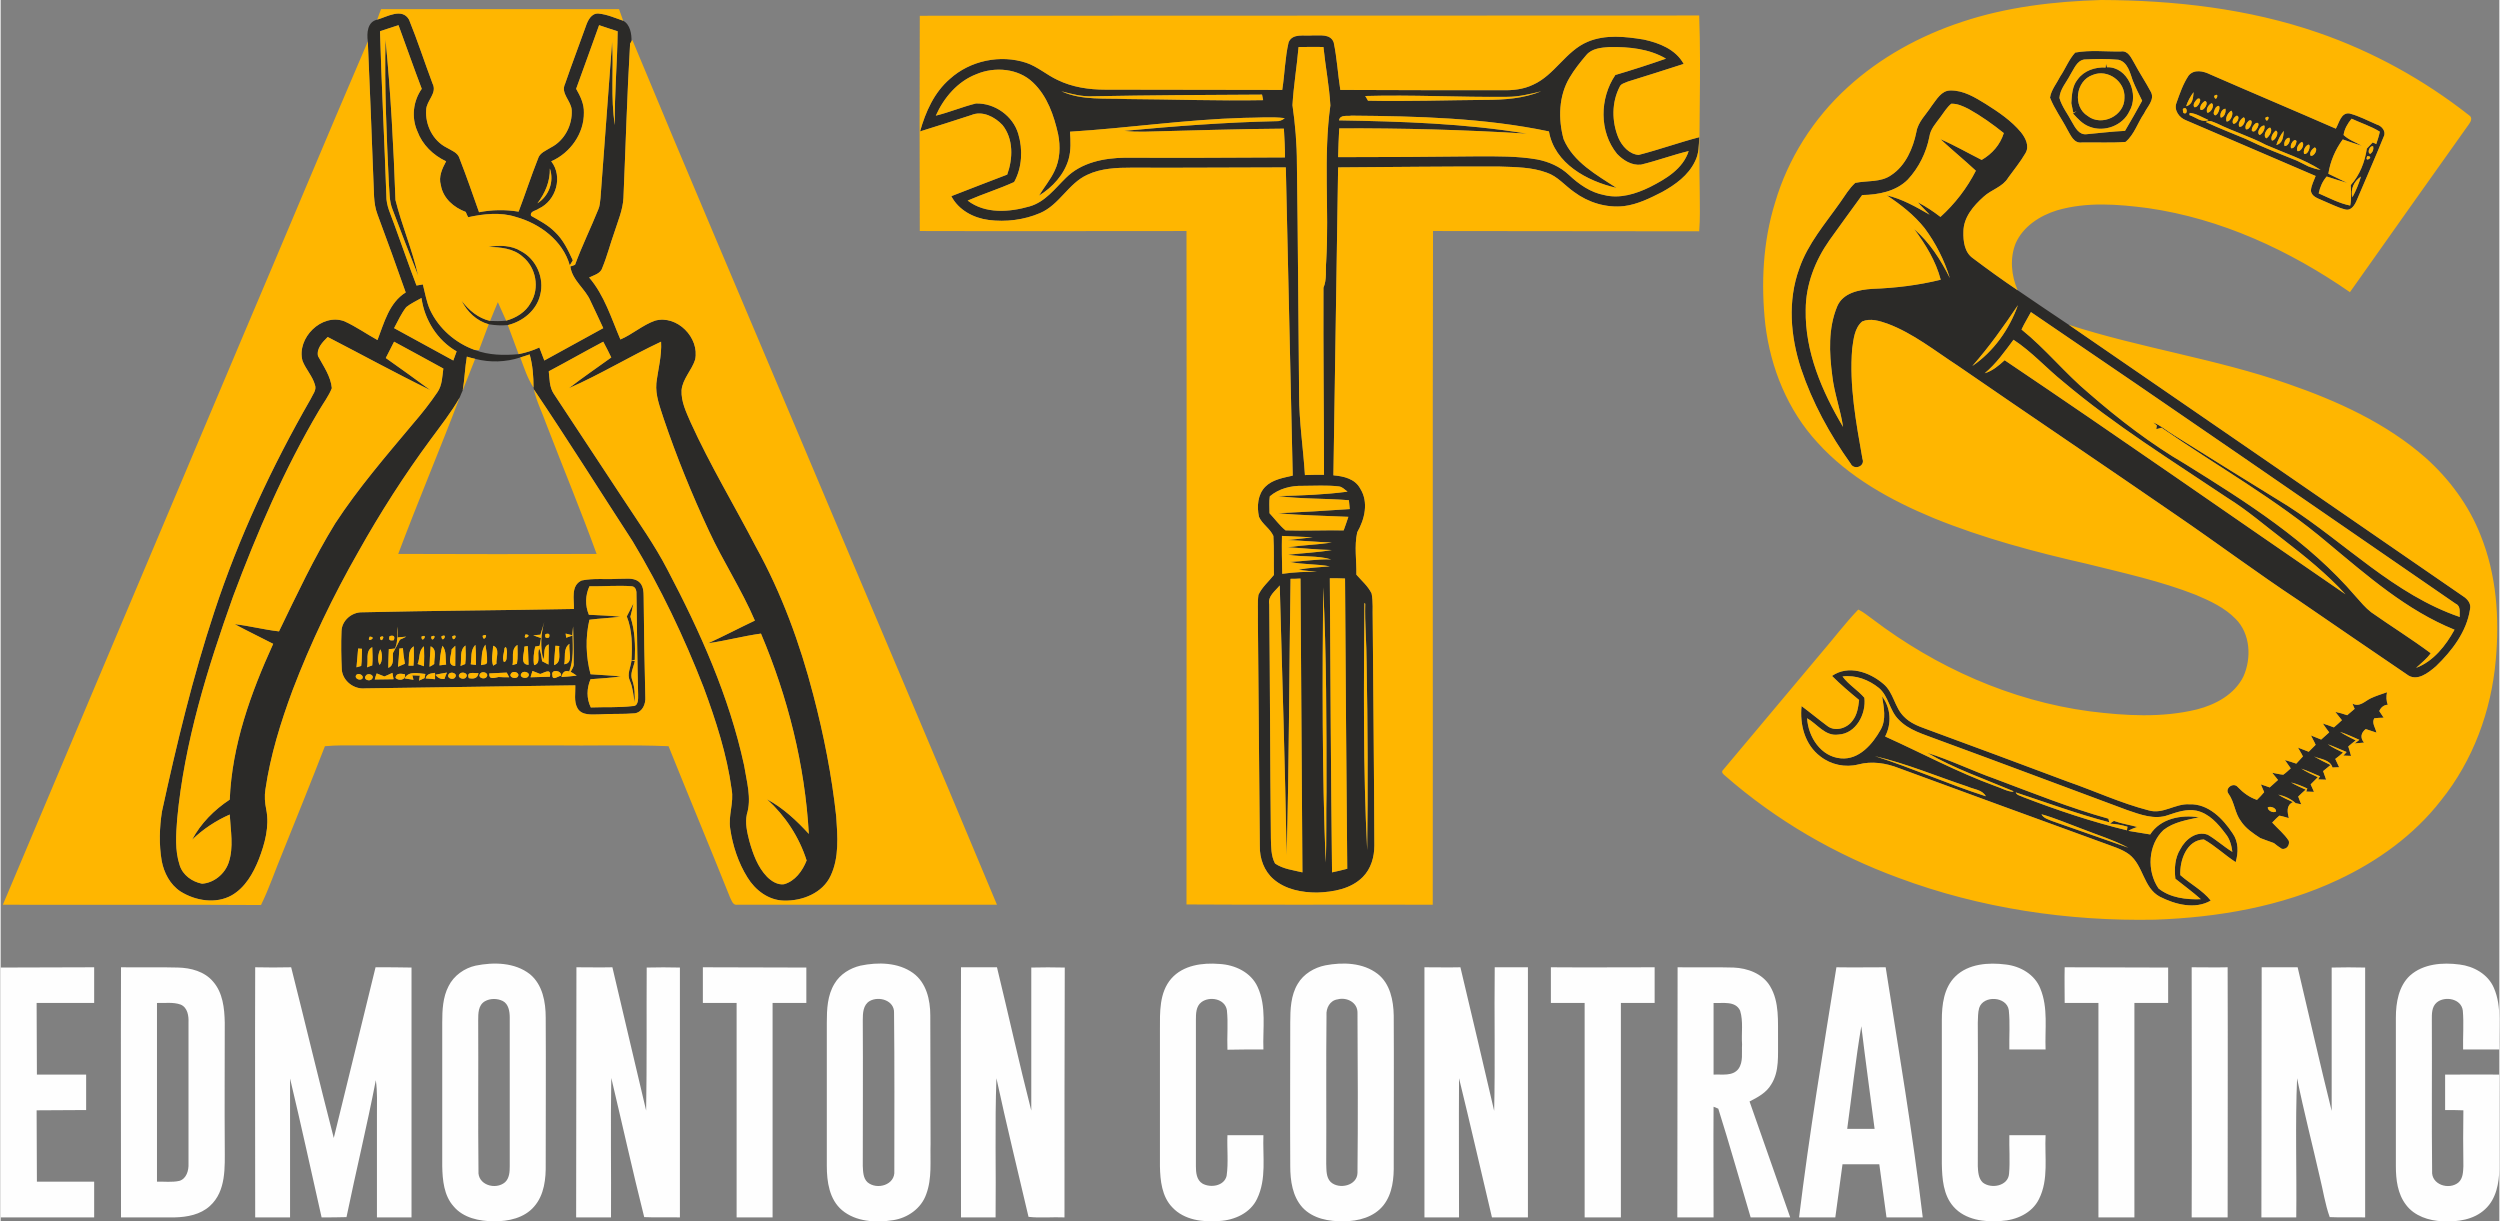<?xml version="1.0" encoding="UTF-8"?>
<!DOCTYPE svg PUBLIC "-//W3C//DTD SVG 1.1//EN" "http://www.w3.org/Graphics/SVG/1.1/DTD/svg11.dtd">
<!-- Creator: CorelDRAW 2020 (64-Bit) -->
<svg xmlns="http://www.w3.org/2000/svg" xml:space="preserve" width="348px" height="170px" version="1.1" style="shape-rendering:geometricPrecision; text-rendering:geometricPrecision; image-rendering:optimizeQuality; fill-rule:evenodd; clip-rule:evenodd"
viewBox="0 0 90.31 44.14"
 xmlns:xlink="http://www.w3.org/1999/xlink"
 xmlns:xodm="http://www.corel.com/coreldraw/odm/2003">
 <rect x="0" y="0" width="90.31" height="44.14" fill="#808080" stroke="none"/>
 <defs>
  <style type="text/css">
   <![CDATA[
    .fil0 {fill:#FEFEFE;fill-rule:nonzero}
    .fil1 {fill:#2B2A28;fill-rule:nonzero}
    .fil2 {fill:#FFB600;fill-rule:nonzero}
   ]]>
  </style>
 </defs>
 <g id="Layer_x0020_1">
  <path class="fil0" d="M17.17 34.9c0.65,-0.13 1.41,-0.12 1.96,0.31 0.46,0.38 0.57,1.01 0.57,1.57 0.01,1.76 0,3.52 0,5.28 0.01,0.54 -0.05,1.13 -0.42,1.55 -0.35,0.41 -0.93,0.54 -1.46,0.53 -0.52,0 -1.1,-0.12 -1.45,-0.54 -0.35,-0.39 -0.4,-0.95 -0.41,-1.45 0,-1.73 0,-3.46 0,-5.19 0,-0.45 0.02,-0.92 0.23,-1.32 0.19,-0.38 0.57,-0.65 0.98,-0.74zm0.33 1.29c-0.24,0.14 -0.24,0.44 -0.24,0.68 0.01,1.82 -0.01,3.64 0.01,5.45 -0.04,0.51 0.62,0.7 0.96,0.41 0.16,-0.15 0.17,-0.38 0.17,-0.58 0,-1.79 0,-3.58 0,-5.37 0,-0.22 -0.04,-0.49 -0.25,-0.6 -0.2,-0.1 -0.46,-0.1 -0.65,0.01zm13.58 -1.29c0.63,-0.13 1.36,-0.12 1.9,0.27 0.48,0.35 0.62,0.97 0.62,1.53 0.01,1.55 0,3.1 0.01,4.65 -0.02,0.61 0.06,1.24 -0.16,1.82 -0.18,0.51 -0.67,0.85 -1.19,0.93 -0.63,0.1 -1.35,0.06 -1.85,-0.36 -0.46,-0.39 -0.55,-1.03 -0.55,-1.6 0,-1.73 0,-3.45 0,-5.18 0,-0.48 0.02,-0.99 0.28,-1.41 0.2,-0.34 0.56,-0.56 0.94,-0.65zm0.33 1.28c-0.24,0.14 -0.25,0.44 -0.25,0.69 0.01,1.76 0,3.51 0,5.27 0.01,0.2 0.01,0.44 0.17,0.59 0.34,0.29 1.01,0.1 0.97,-0.41 0,-1.9 0.01,-3.81 -0.01,-5.71 0.02,-0.45 -0.54,-0.62 -0.88,-0.43zm10.9 -0.81c0.43,-0.49 1.13,-0.58 1.74,-0.53 0.56,0.03 1.14,0.3 1.38,0.83 0.33,0.71 0.18,1.51 0.21,2.26 -0.43,0 -0.86,0 -1.3,0.01 -0.02,-0.48 0.03,-0.96 -0.02,-1.43 -0.07,-0.42 -0.63,-0.51 -0.92,-0.29 -0.2,0.15 -0.2,0.42 -0.2,0.65 0,1.76 0,3.52 0,5.28 0,0.22 0.02,0.5 0.24,0.63 0.29,0.16 0.78,0.09 0.87,-0.28 0.07,-0.49 0.01,-0.98 0.03,-1.47 0.43,0 0.87,0 1.3,0 -0.03,0.76 0.12,1.58 -0.23,2.3 -0.24,0.51 -0.81,0.77 -1.36,0.8 -0.59,0.05 -1.27,-0.03 -1.7,-0.49 -0.38,-0.39 -0.44,-0.97 -0.45,-1.49 0,-1.64 0,-3.29 0,-4.93 0,-0.63 -0.03,-1.34 0.41,-1.85zm5.57 -0.48c0.63,-0.12 1.36,-0.1 1.89,0.31 0.45,0.35 0.57,0.96 0.58,1.5 0.01,1.79 0,3.57 0,5.36 0.01,0.52 -0.04,1.08 -0.37,1.5 -0.34,0.43 -0.91,0.58 -1.44,0.58 -0.53,0.01 -1.11,-0.09 -1.49,-0.5 -0.36,-0.4 -0.44,-0.97 -0.44,-1.49 -0.01,-1.73 0,-3.47 0,-5.2 0,-0.47 0.02,-0.98 0.27,-1.39 0.21,-0.36 0.6,-0.59 1,-0.67zm0.44 1.23c-0.28,0.04 -0.42,0.32 -0.4,0.58 -0.02,1.79 0,3.57 -0.01,5.36 0.01,0.22 -0.01,0.49 0.16,0.66 0.3,0.28 0.96,0.14 0.97,-0.33 0.02,-1.93 0.01,-3.86 0,-5.78 0.01,-0.38 -0.39,-0.58 -0.72,-0.49zm22.33 -0.83c0.47,-0.46 1.2,-0.51 1.82,-0.43 0.53,0.06 1.05,0.36 1.25,0.87 0.29,0.7 0.16,1.47 0.19,2.2 -0.44,0 -0.87,0 -1.31,0 -0.01,-0.47 0.03,-0.95 -0.02,-1.42 -0.07,-0.5 -0.92,-0.55 -1.07,-0.08 -0.05,0.17 -0.04,0.35 -0.05,0.53 0.01,1.73 0,3.46 0,5.19 0.01,0.2 0.02,0.44 0.18,0.59 0.3,0.24 0.92,0.13 0.95,-0.32 0.04,-0.46 0,-0.93 0.01,-1.39 0.44,0 0.87,0 1.31,0 -0.04,0.77 0.12,1.6 -0.24,2.31 -0.25,0.51 -0.82,0.76 -1.37,0.79 -0.6,0.05 -1.3,-0.04 -1.72,-0.52 -0.37,-0.42 -0.41,-1.01 -0.42,-1.55 0,-1.73 0,-3.46 0,-5.19 0,-0.55 0.07,-1.17 0.49,-1.58zm16.43 -0.03c0.48,-0.43 1.18,-0.48 1.79,-0.4 0.51,0.06 1.03,0.35 1.24,0.84 0.31,0.7 0.16,1.49 0.2,2.23 -0.44,0 -0.87,0 -1.31,0 -0.01,-0.46 0.03,-0.94 -0.01,-1.4 -0.05,-0.44 -0.65,-0.54 -0.94,-0.3 -0.19,0.16 -0.18,0.42 -0.18,0.64 0.01,1.82 -0.01,3.63 0.01,5.45 -0.04,0.5 0.61,0.7 0.95,0.42 0.17,-0.15 0.17,-0.39 0.18,-0.59 -0.01,-0.67 -0.01,-1.35 0,-2.02 -0.22,-0.01 -0.44,-0.01 -0.66,-0.01 0,-0.43 0,-0.86 0,-1.28 0.65,0 1.31,-0.01 1.96,0 -0.01,1.13 0,2.26 0,3.4 -0.01,0.52 -0.11,1.09 -0.51,1.46 -0.41,0.39 -1.01,0.47 -1.55,0.44 -0.49,-0.02 -1.01,-0.19 -1.31,-0.59 -0.31,-0.4 -0.37,-0.92 -0.37,-1.4 0,-1.79 0,-3.58 0,-5.37 0,-0.54 0.1,-1.14 0.51,-1.52zm-87.08 -0.29c1.13,-0.01 2.25,0 3.38,-0.01 0,0.43 0,0.86 0,1.29 -0.69,0 -1.38,0 -2.08,0 0.01,0.86 0,1.73 0.01,2.59 0.59,0 1.19,0 1.78,0 0,0.43 0,0.85 0,1.28 -0.6,0.01 -1.19,0 -1.79,0.01 0.01,0.86 0,1.72 0.01,2.58 0.69,0 1.38,0 2.07,0 0,0.43 0,0.86 0,1.29 -1.13,0 -2.25,0 -3.38,0 0,-3.01 0,-6.02 0,-9.03zm4.35 -0.01c0.69,0.01 1.37,-0.01 2.06,0.01 0.46,0.01 0.96,0.14 1.27,0.51 0.35,0.4 0.41,0.96 0.42,1.48 0,1.49 -0.01,2.99 0,4.48 0,0.74 0.06,1.61 -0.54,2.15 -0.34,0.31 -0.82,0.4 -1.27,0.41 -0.64,0 -1.29,0 -1.94,0 0,-3.01 -0.01,-6.03 0,-9.04zm1.3 1.29c0,2.15 0,4.31 0,6.46 0.27,-0.01 0.54,0.03 0.81,-0.03 0.26,-0.08 0.34,-0.38 0.33,-0.62 0,-1.7 0,-3.4 0,-5.1 0.01,-0.24 -0.03,-0.54 -0.28,-0.65 -0.27,-0.1 -0.57,-0.05 -0.86,-0.06zm3.55 -1.29c0.43,0.01 0.87,0.01 1.3,0 0.52,2.06 1.01,4.12 1.54,6.17 0.5,-2.05 1.01,-4.11 1.51,-6.17 0.43,0 0.87,0 1.3,0.01 0,3.01 0,6.02 0,9.03 -0.42,0 -0.83,0 -1.25,0 0,-1.24 0,-2.47 0,-3.7 0,-0.42 0.02,-0.84 -0.04,-1.26 -0.32,1.66 -0.72,3.3 -1.06,4.95 -0.3,0.01 -0.6,0.01 -0.9,0.01 -0.38,-1.68 -0.74,-3.35 -1.14,-5.02 0,1.67 0,3.34 0,5.02 -0.42,0 -0.84,0 -1.26,0 0,-3.01 -0.01,-6.03 0,-9.04zm11.61 0c0.43,0 0.87,0.01 1.3,0 0.41,1.73 0.81,3.46 1.22,5.18 0.03,-1.72 0.01,-3.45 0.02,-5.17 0.4,-0.01 0.8,-0.01 1.2,0 0,3.01 0,6.02 0,9.03 -0.43,-0.01 -0.86,0.01 -1.29,-0.01 -0.42,-1.67 -0.79,-3.35 -1.19,-5.03 -0.03,1.68 0,3.36 -0.01,5.04 -0.42,0 -0.84,0 -1.26,0 0.01,-3.01 0,-6.03 0.01,-9.04zm4.57 0c1.25,0.01 2.5,0 3.74,0.01 0,0.42 0,0.85 0,1.28 -0.41,0 -0.81,0 -1.22,0 0,2.58 0,5.17 0,7.75 -0.43,0 -0.86,0 -1.3,0 0,-2.58 0,-5.17 0,-7.75 -0.4,0 -0.81,0 -1.22,0 0,-0.43 0,-0.86 0,-1.29zm9.33 0c0.43,0 0.87,0 1.3,0 0.42,1.73 0.8,3.46 1.24,5.18 0,-1.72 0,-3.45 0,-5.17 0.4,-0.01 0.8,-0.01 1.21,0 -0.01,3.01 -0.01,6.02 -0.01,9.03 -0.43,-0.02 -0.87,0.03 -1.3,-0.02 -0.39,-1.67 -0.8,-3.34 -1.16,-5.01 -0.06,1.67 -0.01,3.35 -0.03,5.03 -0.42,0 -0.83,0 -1.25,0 0,-3.01 -0.01,-6.03 0,-9.04zm16.75 0c0.43,0 0.87,0.01 1.3,0 0.41,1.73 0.82,3.46 1.22,5.19 0.04,-1.73 0,-3.46 0.02,-5.19 0.4,0 0.8,0 1.2,0 0,3.01 0,6.02 0,9.04 -0.43,0 -0.87,0 -1.3,0 -0.4,-1.68 -0.78,-3.36 -1.19,-5.03 -0.01,1.67 0,3.35 0,5.03 -0.42,0 -0.83,0 -1.25,0 0,-3.01 0,-6.03 0,-9.04zm4.57 0c1.25,0.01 2.5,0 3.75,0 0,0.43 0,0.86 0,1.29 -0.41,0 -0.82,0 -1.22,0 0,2.58 0,5.16 0,7.75 -0.44,0 -0.87,0 -1.31,0 0,-2.58 0,-5.17 0,-7.75 -0.4,0 -0.81,0 -1.22,0 0,-0.43 0,-0.86 0,-1.29zm4.58 0c0.67,0.01 1.35,-0.01 2.02,0.01 0.51,0.02 1.05,0.22 1.32,0.67 0.35,0.58 0.28,1.29 0.29,1.94 -0.01,0.54 0.06,1.14 -0.25,1.62 -0.17,0.29 -0.48,0.46 -0.78,0.61 0.49,1.39 0.98,2.79 1.47,4.19 -0.48,0 -0.96,0 -1.43,0 -0.39,-1.31 -0.76,-2.63 -1.17,-3.93 -0.04,-0.02 -0.13,-0.05 -0.17,-0.07 -0.01,1.33 0,2.66 0,4 -0.44,0 -0.87,0 -1.31,0 0.01,-3.01 0,-6.03 0.01,-9.04zm1.3 1.29c0,0.86 0,1.73 0,2.59 0.3,-0.02 0.69,0.07 0.9,-0.21 0.18,-0.25 0.11,-0.59 0.13,-0.88 -0.03,-0.41 0.05,-0.83 -0.07,-1.22 -0.17,-0.37 -0.64,-0.26 -0.96,-0.28zm4.44 -1.29c0.59,0.01 1.19,0 1.78,0 0.47,3.01 0.98,6.01 1.34,9.04 -0.44,0 -0.88,0 -1.31,0 -0.09,-0.64 -0.17,-1.28 -0.26,-1.92 -0.44,0 -0.89,0 -1.33,0 -0.09,0.64 -0.17,1.28 -0.26,1.92 -0.43,0 -0.87,0 -1.31,0 0.37,-3.03 0.87,-6.03 1.35,-9.04zm0.39 5.84c0.33,0 0.66,0 0.99,0 -0.16,-1.24 -0.33,-2.47 -0.48,-3.71 -0.21,1.23 -0.34,2.47 -0.51,3.71zm7.86 -5.84c1.25,0.01 2.5,0 3.74,0.01 0,0.42 0,0.85 0,1.28 -0.41,0 -0.81,0 -1.22,0 0,2.58 0,5.16 0,7.75 -0.43,0 -0.87,0 -1.3,0 0,-2.58 0,-5.17 0,-7.75 -0.41,0 -0.82,0 -1.22,0 0,-0.43 -0.01,-0.86 0,-1.29zm4.59 0c0.44,0 0.87,0.01 1.3,0 0.01,3.01 0,6.03 0,9.04 -0.43,0 -0.86,0 -1.3,0 0.01,-3.01 0,-6.03 0,-9.04zm2.53 0c0.43,0 0.87,0 1.3,0 0.41,1.73 0.8,3.46 1.23,5.19 0,-1.73 0,-3.46 0,-5.18 0.4,-0.01 0.81,-0.01 1.21,0 0,3.01 0,6.02 0,9.03 -0.43,-0.01 -0.86,0.01 -1.28,-0.01 -0.17,-0.47 -0.24,-0.97 -0.36,-1.45 -0.27,-1.19 -0.58,-2.38 -0.82,-3.57 -0.07,1.67 -0.01,3.35 -0.03,5.03 -0.42,0 -0.84,0 -1.26,0 0.01,-3.01 0,-6.03 0.01,-9.04z"/>
  <g id="_2295841312720">
   <path class="fil1" d="M13.61 0.71c0.35,-0.1 0.9,-0.44 1.15,0 0.31,0.76 0.56,1.54 0.85,2.31 0.18,0.35 -0.22,0.61 -0.23,0.95 -0.04,0.54 0.24,1.11 0.73,1.36 0.18,0.11 0.42,0.18 0.48,0.41 0.25,0.64 0.47,1.28 0.7,1.93 0.47,-0.09 0.95,-0.1 1.43,-0.02 0.24,-0.63 0.45,-1.28 0.7,-1.91 0.06,-0.22 0.3,-0.3 0.47,-0.41 0.49,-0.25 0.78,-0.81 0.75,-1.35 -0.02,-0.34 -0.41,-0.6 -0.24,-0.95 0.24,-0.7 0.5,-1.38 0.75,-2.08 0.07,-0.21 0.2,-0.48 0.46,-0.46 0.31,0.03 0.6,0.16 0.89,0.26 0.25,0.13 0.31,0.48 0.3,0.74 -0.01,0.02 -0.04,0.07 -0.05,0.09 -0.11,1.86 -0.16,3.71 -0.24,5.57 -0.02,0.43 -0.2,0.84 -0.33,1.25 -0.15,0.42 -0.26,0.86 -0.43,1.27 -0.06,0.22 -0.3,0.27 -0.48,0.36 0.55,0.64 0.8,1.47 1.13,2.24 0.44,-0.19 0.8,-0.52 1.25,-0.68 0.8,-0.22 1.62,0.62 1.45,1.41 -0.12,0.38 -0.45,0.69 -0.49,1.1 -0.02,0.42 0.17,0.8 0.33,1.17 0.7,1.54 1.58,3 2.36,4.5 0.93,1.68 1.59,3.49 2.07,5.34 0.38,1.45 0.67,2.92 0.83,4.4 0.05,0.72 0.11,1.48 -0.2,2.14 -0.29,0.63 -1.03,0.92 -1.69,0.9 -0.56,-0.01 -1.04,-0.38 -1.32,-0.84 -0.33,-0.53 -0.53,-1.14 -0.62,-1.75 -0.08,-0.48 0.14,-0.95 0.05,-1.43 -0.17,-1.26 -0.57,-2.49 -1.01,-3.68 -0.71,-1.83 -1.56,-3.61 -2.57,-5.29 -1.19,-1.83 -2.35,-3.68 -3.57,-5.49 0,-0.01 0,-0.04 -0.01,-0.06 0,-0.4 -0.03,-0.81 -0.14,-1.2 -0.11,0.04 -0.22,0.07 -0.34,0.11 -0.52,0.17 -1.09,0.19 -1.63,0.05 -0.1,-0.02 -0.2,-0.05 -0.3,-0.08 -0.07,0.4 -0.08,0.82 -0.15,1.22 -0.04,0.08 -0.07,0.17 -0.11,0.26 -0.3,0.53 -0.68,1.01 -1.04,1.5 -0.96,1.3 -1.83,2.66 -2.62,4.07 -0.92,1.61 -1.72,3.28 -2.38,5.01 -0.43,1.16 -0.8,2.35 -0.98,3.58 -0.04,0.24 -0.02,0.49 0.03,0.73 0.12,0.61 -0.05,1.23 -0.27,1.8 -0.2,0.5 -0.49,1.02 -0.98,1.3 -0.57,0.32 -1.31,0.2 -1.85,-0.14 -0.38,-0.25 -0.6,-0.68 -0.68,-1.11 -0.1,-0.59 -0.08,-1.2 0.01,-1.78 0.53,-2.43 1.11,-4.85 1.89,-7.21 0.88,-2.68 2.08,-5.25 3.48,-7.69 0.07,-0.16 0.23,-0.33 0.16,-0.52 -0.09,-0.32 -0.33,-0.56 -0.45,-0.87 -0.22,-0.82 0.69,-1.73 1.51,-1.43 0.42,0.19 0.8,0.46 1.2,0.68 0.24,-0.62 0.42,-1.35 1.02,-1.72 -0.33,-0.94 -0.67,-1.88 -1.02,-2.82 -0.16,-0.42 -0.12,-0.87 -0.15,-1.31 -0.06,-1.65 -0.13,-3.3 -0.2,-4.94 -0.04,-0.3 -0.02,-0.71 0.34,-0.79zm0.1 0.42c0.06,1.98 0.16,3.96 0.23,5.93 -0.01,0.38 0.17,0.71 0.29,1.06 0.27,0.73 0.52,1.47 0.8,2.2 0.06,-0.01 0.18,-0.03 0.23,-0.04 0.08,0.31 0.13,0.63 0.26,0.92 0.32,0.68 0.92,1.2 1.62,1.45 0.5,0.19 1.05,0.2 1.58,0.15 0.26,-0.05 0.51,-0.13 0.75,-0.24 0.06,0.16 0.12,0.31 0.18,0.47 0.71,-0.39 1.42,-0.78 2.13,-1.17 -0.15,-0.33 -0.31,-0.66 -0.46,-0.98 -0.19,-0.45 -0.66,-0.74 -0.73,-1.25 0.04,-0.01 0.13,-0.04 0.17,-0.06 0.25,-0.68 0.57,-1.33 0.84,-2 0.06,-0.13 0.06,-0.27 0.08,-0.41 0.14,-1.88 0.28,-3.76 0.42,-5.65 0.06,1 -0.06,2.02 0.1,3.01 -0.02,-1.13 0.09,-2.26 0.1,-3.39 -0.22,-0.07 -0.44,-0.14 -0.67,-0.22 -0.28,0.77 -0.55,1.54 -0.83,2.3 0.15,0.26 0.29,0.55 0.28,0.86 0.01,0.75 -0.49,1.46 -1.18,1.76 0.43,0.55 0.18,1.42 -0.45,1.71 -0.1,0.08 -0.33,0.09 -0.28,0.26 0.3,0.17 0.61,0.33 0.86,0.58 0.3,0.28 0.48,0.66 0.65,1.03 -0.04,0.06 -0.07,0.12 -0.11,0.18 -0.25,-0.89 -1.08,-1.51 -1.95,-1.75 -0.56,-0.18 -1.16,-0.11 -1.72,0.01 -0.03,-0.04 -0.07,-0.14 -0.09,-0.19 -0.43,-0.16 -0.82,-0.49 -0.9,-0.97 -0.09,-0.3 0.05,-0.6 0.19,-0.86 -0.47,-0.22 -0.86,-0.6 -1.04,-1.09 -0.22,-0.5 -0.15,-1.09 0.16,-1.53 -0.29,-0.76 -0.56,-1.54 -0.84,-2.3 -0.23,0.07 -0.45,0.15 -0.67,0.22zm6.14 4.96c0.01,0.47 -0.17,0.89 -0.45,1.26 0.42,-0.27 0.61,-0.79 0.45,-1.26zm-5.19 5.01c-0.18,0.23 -0.3,0.5 -0.44,0.76 0.72,0.39 1.43,0.78 2.14,1.17 0.04,-0.11 0.08,-0.22 0.12,-0.33 -0.7,-0.4 -1.16,-1.14 -1.27,-1.93 -0.19,0.11 -0.39,0.2 -0.55,0.33zm-3.19 1.77c0.2,0.37 0.46,0.73 0.5,1.16 -0.11,0.28 -0.3,0.53 -0.46,0.8 -1.26,2.13 -2.24,4.41 -3.11,6.73 -0.93,2.61 -1.76,5.27 -2.02,8.04 -0.04,0.55 -0.09,1.13 0.09,1.67 0.11,0.36 0.45,0.6 0.81,0.67 0.43,-0.03 0.82,-0.35 0.96,-0.76 0.19,-0.56 0.07,-1.16 0.04,-1.74 -0.5,0.22 -0.97,0.53 -1.36,0.91 0.31,-0.59 0.8,-1.08 1.36,-1.45 0.08,-1.97 0.76,-3.85 1.57,-5.63 -0.46,-0.24 -0.93,-0.46 -1.39,-0.71 0.54,0.06 1.06,0.2 1.6,0.26 0.64,-1.32 1.26,-2.65 2.03,-3.9 0.83,-1.27 1.83,-2.43 2.81,-3.6 0.32,-0.37 0.62,-0.75 0.89,-1.15 0.17,-0.25 0.17,-0.56 0.21,-0.85 -0.59,-0.32 -1.18,-0.65 -1.78,-0.97 -0.1,0.19 -0.2,0.39 -0.3,0.59 0.54,0.38 1.08,0.77 1.61,1.16 -1.25,-0.61 -2.47,-1.28 -3.71,-1.92 -0.18,0.18 -0.41,0.41 -0.35,0.69zm8.34 0.55c0.03,0.27 0.02,0.57 0.18,0.81 0.84,1.27 1.68,2.55 2.52,3.82 0.55,0.84 1.13,1.65 1.59,2.54 1.18,2.24 2.23,4.58 2.77,7.07 0.09,0.58 0.28,1.19 0.1,1.77 -0.07,0.32 0.01,0.65 0.09,0.97 0.13,0.46 0.3,0.94 0.64,1.29 0.16,0.16 0.38,0.3 0.61,0.27 0.4,-0.11 0.67,-0.48 0.82,-0.86 -0.27,-0.85 -0.77,-1.61 -1.43,-2.21 0.58,0.31 1.07,0.77 1.51,1.25 -0.14,-2.49 -0.76,-4.95 -1.73,-7.24 -0.65,0.09 -1.27,0.26 -1.91,0.35 0.57,-0.26 1.12,-0.55 1.69,-0.82 -0.48,-1.12 -1.15,-2.14 -1.66,-3.24 -0.62,-1.33 -1.17,-2.68 -1.64,-4.07 -0.13,-0.41 -0.3,-0.83 -0.26,-1.27 0.06,-0.5 0.2,-0.99 0.17,-1.5 -1.13,0.53 -2.19,1.18 -3.33,1.68 0.5,-0.39 1.02,-0.74 1.53,-1.11 -0.09,-0.19 -0.19,-0.38 -0.29,-0.57 -0.66,0.35 -1.31,0.72 -1.97,1.07zm26.74 -11.89c0.14,-0.34 0.57,-0.22 0.86,-0.25 0.26,0.01 0.65,-0.07 0.77,0.25 0.12,0.57 0.15,1.15 0.24,1.72 1.95,0.01 3.9,0.01 5.86,0.01 0.37,0.01 0.76,-0.03 1.11,-0.2 0.78,-0.35 1.18,-1.22 1.97,-1.55 0.64,-0.27 1.36,-0.19 2.03,-0.08 0.55,0.12 1.15,0.35 1.44,0.88 -0.67,0.22 -1.35,0.43 -2.02,0.64 -0.1,0.05 -0.24,0.07 -0.29,0.18 -0.3,0.57 -0.29,1.27 -0.05,1.85 0.13,0.3 0.39,0.59 0.73,0.62 0.74,-0.19 1.46,-0.45 2.19,-0.64 -0.01,0.29 -0.01,0.6 -0.15,0.87 -0.24,0.51 -0.72,0.85 -1.19,1.11 -0.43,0.22 -0.89,0.45 -1.38,0.51 -0.64,0.07 -1.29,-0.13 -1.8,-0.51 -0.33,-0.23 -0.6,-0.57 -0.99,-0.7 -0.54,-0.2 -1.12,-0.2 -1.69,-0.22 -1.95,-0.01 -3.9,0.02 -5.85,0.03 -0.05,3.71 -0.12,7.42 -0.17,11.13 0.36,0.03 0.78,0.12 0.97,0.48 0.31,0.49 0.16,1.11 -0.11,1.58 -0.11,0.5 -0.02,1.02 -0.03,1.53 0.19,0.22 0.42,0.41 0.55,0.68 0.06,0.3 0.03,0.62 0.04,0.93 0.02,2.72 0.05,5.45 0.06,8.18 0,0.41 -0.12,0.84 -0.42,1.14 -0.43,0.43 -1.06,0.54 -1.65,0.56 -0.55,0 -1.14,-0.11 -1.57,-0.48 -0.35,-0.3 -0.51,-0.76 -0.5,-1.21 -0.02,-2.73 -0.05,-5.46 -0.07,-8.2 0.01,-0.29 -0.02,-0.58 0.02,-0.87 0.13,-0.28 0.37,-0.48 0.56,-0.72 -0.01,-0.47 0.01,-0.94 -0.02,-1.41 -0.12,-0.27 -0.4,-0.42 -0.52,-0.69 -0.08,-0.37 -0.05,-0.81 0.23,-1.09 0.26,-0.26 0.65,-0.32 0.99,-0.4 -0.08,-3.71 -0.17,-7.42 -0.25,-11.14 -1.85,0 -3.71,0.02 -5.56,0.01 -0.55,0 -1.12,0.02 -1.62,0.26 -0.68,0.31 -1,1.08 -1.7,1.38 -0.58,0.25 -1.24,0.33 -1.86,0.25 -0.55,-0.07 -1.09,-0.36 -1.35,-0.86 0.68,-0.26 1.35,-0.53 2.02,-0.78 0.21,-0.58 0.23,-1.29 -0.17,-1.79 -0.28,-0.3 -0.73,-0.53 -1.13,-0.36 -0.62,0.2 -1.23,0.4 -1.85,0.59 0.2,-0.71 0.51,-1.41 1.08,-1.9 0.73,-0.66 1.82,-0.89 2.76,-0.58 0.41,0.14 0.74,0.44 1.13,0.62 0.53,0.26 1.13,0.35 1.72,0.35 2.14,0 4.27,0.01 6.4,0.01 0.09,-0.57 0.1,-1.16 0.23,-1.72zm0.36 0.17c-0.06,0.7 -0.18,1.4 -0.22,2.1 0.1,0.7 0.16,1.4 0.16,2.11 0.04,2.79 0.05,5.58 0.08,8.37 0,0.97 0.15,1.92 0.21,2.89 0.23,-0.01 0.46,-0.01 0.69,-0.01 0,-2.25 -0.03,-4.51 -0.02,-6.76 0.13,-0.3 0.07,-0.64 0.1,-0.96 0.11,-1.87 -0.11,-3.76 0.15,-5.63 -0.04,-0.71 -0.18,-1.41 -0.25,-2.11 -0.3,-0.01 -0.6,0 -0.9,0zm10.4 0.29c-0.22,0.26 -0.43,0.52 -0.6,0.81 -0.4,0.66 -0.42,1.5 -0.22,2.23 0.35,0.83 1.19,1.29 1.91,1.76 -1.06,-0.24 -2.24,-0.88 -2.44,-2.04 -2.34,-0.49 -4.75,-0.55 -7.14,-0.57 -0.16,0.03 -0.4,-0.05 -0.45,0.17 2.27,0.04 4.55,0.11 6.79,0.48 -2.26,-0.14 -4.52,-0.2 -6.78,-0.19 -0.02,0.35 -0.03,0.7 -0.04,1.04 1.68,0 3.36,-0.01 5.05,-0.03 0.71,0 1.43,-0.01 2.13,0.11 0.43,0.08 0.84,0.26 1.16,0.56 0.36,0.34 0.79,0.64 1.28,0.73 0.56,0.14 1.14,-0.04 1.65,-0.29 0.57,-0.29 1.19,-0.65 1.4,-1.3 -0.58,0.14 -1.14,0.35 -1.72,0.49 -0.34,0.04 -0.65,-0.16 -0.87,-0.39 -0.65,-0.8 -0.63,-2.01 -0.06,-2.85 0.61,-0.18 1.23,-0.38 1.83,-0.59 -0.61,-0.36 -1.34,-0.43 -2.04,-0.42 -0.3,0.02 -0.64,0.05 -0.84,0.29zm-22.04 0.69c-0.68,0.26 -1.18,0.85 -1.47,1.5 0.49,-0.12 0.96,-0.32 1.45,-0.44 0.68,-0.02 1.34,0.45 1.53,1.1 0.17,0.56 0.14,1.22 -0.15,1.74 -0.55,0.25 -1.13,0.43 -1.68,0.67 0.64,0.49 1.51,0.42 2.24,0.21 0.56,-0.16 0.91,-0.64 1.31,-1.03 0.56,-0.56 1.38,-0.72 2.14,-0.73 1.93,0.01 3.85,0 5.78,-0.01 0,-0.34 -0.02,-0.69 -0.04,-1.04 -1.68,0.01 -3.36,0.07 -5.05,0.11 -0.24,0 -0.48,0 -0.72,-0.03 1.82,-0.17 3.65,-0.31 5.48,-0.35 0.12,0.01 0.23,-0.03 0.32,-0.11 -0.49,-0.06 -0.98,-0.01 -1.47,-0.01 -2.11,0.06 -4.19,0.37 -6.29,0.5 0.02,0.33 0.04,0.67 -0.05,0.99 -0.16,0.56 -0.58,1.02 -1.07,1.32 0.18,-0.3 0.41,-0.57 0.56,-0.89 0.2,-0.41 0.22,-0.88 0.13,-1.33 -0.15,-0.67 -0.39,-1.38 -0.91,-1.87 -0.53,-0.51 -1.38,-0.58 -2.04,-0.3zm3.07 0.62c0.75,0.34 1.58,0.24 2.38,0.28 1.63,0.01 3.27,0.07 4.91,0.04 -0.01,-0.05 -0.03,-0.15 -0.04,-0.2 -2.04,0.01 -4.07,0.02 -6.11,0.06 -0.39,0.02 -0.76,-0.08 -1.14,-0.18zm16.11 0.2c-1.71,0.02 -3.43,-0.08 -5.13,-0.03 0.02,0.04 0.08,0.12 0.1,0.17 1.42,0.03 2.83,-0.02 4.24,-0.03 0.69,0 1.38,-0.05 2.02,-0.31 -0.4,0.1 -0.81,0.2 -1.23,0.2zm-8.58 14.44c-0.03,0.2 -0.01,0.41 -0.01,0.61 0.19,0.2 0.36,0.44 0.58,0.62 0.7,0.02 1.4,-0.01 2.1,0 0.06,-0.17 0.12,-0.33 0.17,-0.49 -0.85,-0.04 -1.7,-0.05 -2.54,-0.13 0.86,-0.04 1.73,-0.09 2.59,-0.15 -0.01,-0.11 -0.02,-0.21 -0.03,-0.32 -0.85,-0.07 -1.71,-0.04 -2.56,-0.15 0.84,-0.02 1.68,-0.05 2.51,-0.16 -0.1,-0.07 -0.19,-0.18 -0.32,-0.19 -0.43,-0.05 -0.87,-0.02 -1.3,-0.02 -0.43,-0.01 -0.86,0.1 -1.19,0.38zm0.45 2.8c0.42,-0.06 0.84,-0.08 1.26,-0.07 -0.22,-0.03 -0.45,-0.04 -0.67,-0.08 0.37,-0.07 0.75,-0.09 1.13,-0.12 -0.48,-0.09 -0.97,-0.06 -1.44,-0.16 0.49,-0.02 0.99,-0.11 1.49,-0.09 -0.5,-0.15 -1.04,-0.08 -1.56,-0.17 0.53,-0.06 1.06,-0.08 1.58,-0.17 -0.53,-0.01 -1.06,-0.07 -1.59,-0.1 0.53,-0.08 1.06,-0.09 1.59,-0.17 -0.53,-0.02 -1.06,-0.07 -1.59,-0.09 0.3,-0.04 0.6,-0.06 0.9,-0.1 -0.37,-0.02 -0.74,-0.03 -1.11,-0.05 -0.01,0.45 0,0.91 0.01,1.37zm1.72 0.16c0.02,3.55 0.04,7.09 0.08,10.63 0.18,-0.04 0.37,-0.08 0.55,-0.13 -0.03,-3.5 -0.06,-6.99 -0.08,-10.49 -0.19,-0.01 -0.37,-0.01 -0.55,-0.01zm-1.42 0.02c-0.05,3.33 -0.05,6.66 -0.14,9.99 -0.06,-3.25 -0.16,-6.5 -0.25,-9.75 -0.16,0.2 -0.44,0.39 -0.38,0.68 0.03,2.82 0.03,5.64 0.06,8.46 0.01,0.3 0,0.63 0.15,0.91 0.29,0.2 0.66,0.24 0.99,0.32 -0.02,-3.54 -0.05,-7.08 -0.07,-10.62 -0.12,0.01 -0.24,0.01 -0.36,0.01zm1.18 0.31c-0.03,3.31 -0.04,6.63 0.09,9.94 0.04,-0.84 0.01,-1.69 0.03,-2.54 0,-2.47 0,-4.94 -0.12,-7.4zm1.49 0.56c-0.02,2.98 -0.05,5.96 0.1,8.94 0.03,-2.25 0.02,-4.51 -0.02,-6.76 0,-0.72 -0.07,-1.43 -0.05,-2.15 -0.01,0 -0.02,-0.02 -0.03,-0.03zm-35.26 -15.17c-0.08,-1.73 -0.16,-3.46 -0.12,-5.19 0.19,1.93 0.29,3.86 0.36,5.8 0.23,0.92 0.61,1.8 0.82,2.73 -0.32,-0.8 -0.63,-1.6 -0.93,-2.4 -0.12,-0.3 -0.1,-0.63 -0.13,-0.94zm60.95 -4.72c0.54,-0.1 1.11,-0.03 1.65,-0.04 0.27,-0.04 0.37,0.23 0.48,0.41 0.19,0.36 0.42,0.7 0.61,1.06 0.14,0.28 -0.14,0.53 -0.25,0.77 -0.23,0.33 -0.35,0.76 -0.67,1.03 -0.52,0.04 -1.05,0.01 -1.58,0.02 -0.29,0.04 -0.4,-0.26 -0.52,-0.46 -0.2,-0.39 -0.47,-0.75 -0.63,-1.16 0.04,-0.28 0.24,-0.51 0.37,-0.77 0.19,-0.28 0.31,-0.61 0.54,-0.86zm-0.17 0.79c-0.14,0.28 -0.38,0.53 -0.4,0.85 0.09,0.32 0.31,0.59 0.46,0.88 0.11,0.19 0.25,0.47 0.53,0.43 0.46,-0.04 0.91,-0.1 1.38,-0.12 0.21,-0.36 0.42,-0.72 0.62,-1.09 -0.12,-0.24 -0.24,-0.48 -0.34,-0.73 -0.1,-0.28 -0.18,-0.67 -0.52,-0.75 -0.41,-0.04 -0.82,-0.03 -1.23,-0.01 -0.27,0.04 -0.37,0.34 -0.5,0.54zm1.27 -0.25c0,-0.03 0.01,-0.1 0.02,-0.13 0.01,0.03 0.02,0.09 0.03,0.12 0.76,-0.02 1.17,0.99 0.81,1.59 -0.24,0.52 -0.91,0.77 -1.44,0.56 -0.25,-0.09 -0.43,-0.29 -0.6,-0.48 0.04,-0.02 0.1,-0.06 0.13,-0.08l-0.12 0.05c-0.02,-0.12 -0.05,-0.23 -0.07,-0.34 0.02,-0.3 0.03,-0.62 0.23,-0.86 0.23,-0.32 0.63,-0.45 1.01,-0.43zm-0.47 0.27c-0.61,0.21 -0.73,1.14 -0.18,1.48 0.51,0.4 1.34,-0.01 1.33,-0.65 0.04,-0.59 -0.6,-1.06 -1.15,-0.83zm3.47 0.02c0.2,-0.24 0.54,-0.16 0.78,-0.04 1.51,0.66 3.03,1.3 4.54,1.96 0.12,-0.21 0.19,-0.59 0.49,-0.55 0.35,0.09 0.66,0.26 0.99,0.4 0.18,0.05 0.35,0.25 0.25,0.44 -0.31,0.77 -0.65,1.53 -0.97,2.29 -0.07,0.17 -0.2,0.4 -0.42,0.34 -0.28,-0.07 -0.54,-0.21 -0.81,-0.32 -0.17,-0.08 -0.41,-0.14 -0.43,-0.36 0.01,-0.19 0.11,-0.36 0.17,-0.53 -1.56,-0.67 -3.12,-1.34 -4.68,-2.01 -0.25,-0.09 -0.45,-0.37 -0.35,-0.63 0.12,-0.34 0.24,-0.69 0.44,-0.99zm-0.09 1.11c0.24,-0.06 0.25,-0.3 0.27,-0.51 -0.12,0.16 -0.21,0.33 -0.27,0.51zm0.83 -0.46c0.05,0.05 0.05,0.05 0,0zm0.18 0.09c0.06,0.29 0.23,-0.18 0,0zm-0.6 0.1c-0.07,0.07 -0.18,0.19 -0.12,0.3 0.14,0.06 0.34,-0.38 0.12,-0.3zm0.27 0.08c-0.1,0.06 -0.21,0.2 -0.16,0.32 0.13,0.05 0.32,-0.28 0.16,-0.32zm0.24 0.08c-0.11,0.05 -0.21,0.21 -0.16,0.34 0.13,0.03 0.29,-0.28 0.16,-0.34zm0.15 0.16c-0.04,0.07 -0.13,0.24 -0.02,0.28 0.16,-0.04 0.24,-0.51 0.02,-0.28zm-1.19 0.05c0,0.04 0.01,0.11 0.02,0.14 0.18,0.11 0.15,-0.29 -0.02,-0.14zm1.37 0.31c0.13,0 0.2,-0.21 0.17,-0.32 -0.13,0 -0.22,0.21 -0.17,0.32zm0.38 -0.25c-0.12,0.08 -0.22,0.25 -0.17,0.39 0.15,0.02 0.28,-0.31 0.17,-0.39zm-1.5 0.08c-0.01,0.02 -0.01,0.06 -0.01,0.08 0.22,0.07 0.45,0.29 0.69,0.18 -0.22,-0.09 -0.44,-0.24 -0.68,-0.26zm1.7 0.1c-0.1,0.05 -0.19,0.19 -0.13,0.29 0.12,0.04 0.28,-0.26 0.13,-0.29zm0.85 0c0.05,0.04 0.05,0.04 0,0zm-0.6 0.06c-0.11,0.06 -0.22,0.22 -0.16,0.34 0.14,0.04 0.28,-0.27 0.16,-0.34zm0.78 0.02c0.05,0.29 0.24,-0.17 0,0zm-2.15 0.15c0.47,0.22 0.96,0.41 1.44,0.61 0.61,0.3 1.24,0.54 1.86,0.79 0.14,0.07 0.28,0.14 0.42,0.21 0.14,0.05 0.28,0.1 0.43,0.12 -0.61,-0.39 -1.31,-0.61 -1.97,-0.9 -0.57,-0.3 -1.19,-0.49 -1.76,-0.77 -0.14,-0.05 -0.27,-0.15 -0.42,-0.06zm1.56 -0.05c-0.08,0.07 -0.16,0.2 -0.11,0.31 0.15,0.06 0.32,-0.4 0.11,-0.31zm3.42 0.52c0.19,0.18 0.44,0.26 0.66,0.39 -0.23,-0.07 -0.46,-0.15 -0.69,-0.23 -0.27,0.37 -0.45,0.79 -0.52,1.24 0.22,0.11 0.45,0.22 0.68,0.33 -0.25,-0.07 -0.49,-0.15 -0.74,-0.23 -0.15,0.17 -0.24,0.38 -0.29,0.61 0.37,0.16 0.74,0.36 1.14,0.44 0.05,-0.25 0.03,-0.5 0.02,-0.74 0.33,-0.37 0.51,-0.84 0.58,-1.32 0.07,-0.07 0.14,-0.15 0.21,-0.22 0.04,0.01 0.1,0.04 0.13,0.06 0.05,-0.15 0.1,-0.3 0.13,-0.45 -0.32,-0.2 -0.68,-0.31 -1.02,-0.47 -0.14,0.17 -0.26,0.37 -0.29,0.59zm-3.17 -0.43c-0.09,0.07 -0.14,0.15 -0.15,0.26 0.11,0.2 0.39,-0.35 0.15,-0.26zm0.14 0.43c0.11,-0.06 0.2,-0.22 0.17,-0.34 -0.14,-0.03 -0.31,0.27 -0.17,0.34zm0.37 -0.27c-0.13,0.04 -0.27,0.31 -0.13,0.39 0.1,-0.06 0.25,-0.3 0.13,-0.39zm0.21 0.11c-0.1,0.08 -0.2,0.24 -0.14,0.36 0.13,0.01 0.28,-0.32 0.14,-0.36zm0.02 0.52c0.24,-0.06 0.25,-0.31 0.27,-0.51 -0.12,0.15 -0.21,0.32 -0.27,0.51zm0.82 -0.44c0.06,0.04 0.06,0.04 0,0zm-0.52 0.48c0.12,0.01 0.23,-0.2 0.17,-0.3 -0.13,-0.01 -0.22,0.19 -0.17,0.3zm0.97 -0.31c0.05,0.05 0.05,0.05 0,0zm-0.73 0.39c0.12,0.01 0.18,-0.16 0.19,-0.26 -0.09,-0.14 -0.27,0.17 -0.19,0.26zm0.99 -0.29c0.06,0.03 0.06,0.03 0,0zm-0.61 0.06c-0.11,0.06 -0.21,0.21 -0.16,0.33 0.14,0.04 0.29,-0.27 0.16,-0.33zm0.15 0.16c-0.07,0.09 -0.09,0.17 -0.07,0.27 0.19,0.07 0.31,-0.52 0.07,-0.27zm0.31 0.04c-0.09,0.06 -0.2,0.19 -0.14,0.3 0.13,0.04 0.29,-0.27 0.14,-0.3zm2.02 0.23c0.09,-0.07 0.12,-0.16 0.1,-0.27 -0.12,-0.05 -0.24,0.25 -0.1,0.27zm-0.11 0.08c-0.14,0.27 0.29,0.02 0,0zm-0.54 1.49c0.13,-0.24 0.23,-0.49 0.31,-0.75 -0.25,0.17 -0.39,0.45 -0.31,0.75zm-15.21 -3.3c0.18,-0.23 0.35,-0.56 0.68,-0.56 0.47,-0.01 0.89,0.25 1.28,0.49 0.46,0.29 0.92,0.6 1.27,1.02 0.16,0.2 0.32,0.5 0.16,0.76 -0.18,0.31 -0.41,0.59 -0.62,0.88 -0.2,0.34 -0.61,0.43 -0.89,0.69 -0.37,0.33 -0.73,0.75 -0.73,1.27 -0.01,0.34 0.04,0.74 0.34,0.95 0.53,0.4 1.07,0.79 1.62,1.16 0.62,0.42 1.23,0.84 1.85,1.25 4.75,3.26 9.5,6.54 14.25,9.81 0.16,0.1 0.3,0.27 0.25,0.47 -0.12,0.81 -0.65,1.5 -1.23,2.06 -0.28,0.24 -0.7,0.58 -1.06,0.29 -1.31,-0.89 -2.61,-1.78 -3.92,-2.68 -1.48,-0.98 -2.9,-2.04 -4.36,-3.04 -2.64,-1.82 -5.3,-3.61 -7.94,-5.43 -0.83,-0.54 -1.61,-1.17 -2.54,-1.52 -0.29,-0.1 -0.62,-0.21 -0.92,-0.08 -0.28,0.24 -0.31,0.64 -0.36,0.98 -0.11,1.34 0.14,2.67 0.37,3.98 0.11,0.28 -0.31,0.43 -0.43,0.17 -0.75,-1.05 -1.38,-2.2 -1.79,-3.43 -0.38,-1.16 -0.49,-2.45 -0.06,-3.62 0.31,-0.9 0.94,-1.62 1.48,-2.39 0.17,-0.24 0.32,-0.5 0.54,-0.7 0.43,-0.09 0.92,-0.01 1.3,-0.28 0.52,-0.34 0.79,-0.97 0.91,-1.56 0.06,-0.37 0.36,-0.64 0.55,-0.94zm0.71 -0.08c-0.16,0.13 -0.27,0.32 -0.39,0.48 -0.16,0.22 -0.36,0.43 -0.4,0.71 -0.11,0.57 -0.38,1.12 -0.78,1.55 -0.43,0.43 -1.06,0.55 -1.65,0.56 -0.39,0.54 -0.79,1.08 -1.18,1.63 -0.52,0.74 -0.86,1.61 -0.86,2.52 -0.03,1.51 0.59,2.95 1.35,4.23 -0.09,-0.62 -0.32,-1.22 -0.39,-1.85 -0.11,-0.83 -0.15,-1.72 0.18,-2.51 0.21,-0.49 0.79,-0.6 1.27,-0.63 0.83,-0.03 1.66,-0.13 2.47,-0.33 -0.18,-0.68 -0.55,-1.28 -0.96,-1.83 0.56,0.48 0.96,1.11 1.29,1.77 -0.2,-0.65 -0.51,-1.26 -0.91,-1.8 -0.38,-0.48 -0.87,-0.86 -1.37,-1.19 0.56,0.13 1.06,0.42 1.55,0.7 -0.14,-0.15 -0.29,-0.29 -0.43,-0.45 0.29,0.15 0.56,0.33 0.82,0.53 0.52,-0.47 0.96,-1.04 1.28,-1.67 -0.42,-0.39 -0.86,-0.75 -1.28,-1.14 0.51,0.22 0.99,0.5 1.49,0.75 0.38,-0.22 0.67,-0.55 0.8,-0.97 -0.4,-0.32 -0.82,-0.62 -1.27,-0.87 -0.2,-0.1 -0.41,-0.2 -0.63,-0.19zm0.76 9.48c0.77,-0.52 1.34,-1.33 1.65,-2.2 -0.51,0.76 -1.04,1.51 -1.65,2.2zm2.12 -1.95c-0.11,0.21 -0.24,0.41 -0.34,0.63 0.87,0.7 1.57,1.58 2.43,2.3 1.09,0.95 2.25,1.84 3.5,2.57 2.2,1.37 4.44,2.78 6.15,4.78 0.18,0.2 0.35,0.41 0.56,0.57 0.71,0.5 1.45,0.96 2.15,1.48 -0.15,0.21 -0.35,0.36 -0.53,0.53 0.63,-0.24 1.07,-0.8 1.39,-1.38 -1.73,-0.7 -3.14,-1.94 -4.56,-3.12 -1.87,-1.59 -4.02,-2.79 -6.03,-4.18 -0.05,0.02 -0.15,0.04 -0.19,0.05l0.02 -0.13c-0.03,-0.03 -0.1,-0.08 -0.13,-0.11 0.28,0.11 0.5,0.31 0.75,0.46 1.37,0.86 2.74,1.71 4.12,2.56 2.07,1.33 3.84,3.2 6.21,4.01 -0.02,-0.17 0.05,-0.39 -0.15,-0.48 -5.11,-3.52 -10.21,-7.05 -15.35,-10.54zm-1.67 2.21c0.28,-0.08 0.51,-0.28 0.72,-0.47 4.13,2.78 8.21,5.64 12.32,8.46 -0.68,-0.74 -1.46,-1.37 -2.25,-1.98 -0.67,-0.51 -1.3,-1.06 -2.01,-1.5 -2.01,-1.35 -4.08,-2.63 -5.94,-4.2 -0.61,-0.49 -1.14,-1.09 -1.8,-1.52 -0.32,0.43 -0.63,0.87 -1.04,1.21zm-54.08 -4.57c0.4,-0.06 0.83,-0.06 1.18,0.16 0.55,0.29 0.85,0.97 0.69,1.58 -0.13,0.56 -0.63,0.96 -1.17,1.09 -0.23,0.02 -0.46,0.01 -0.69,-0.03 -0.44,-0.12 -0.78,-0.45 -0.98,-0.85 0.26,0.34 0.6,0.63 1.03,0.73 0.19,0.01 0.38,0.01 0.58,-0.01 0.36,-0.1 0.71,-0.31 0.89,-0.65 0.33,-0.53 0.19,-1.27 -0.29,-1.66 -0.34,-0.31 -0.81,-0.34 -1.24,-0.36zm3.09 13.09c0.01,-0.35 -0.12,-0.85 0.28,-1.03 0.43,-0.09 0.88,-0.03 1.32,-0.06 0.24,0.01 0.53,-0.06 0.74,0.1 0.17,0.13 0.18,0.37 0.18,0.56 0.01,1.21 0.03,2.41 0.06,3.61 0.02,0.25 -0.1,0.54 -0.37,0.59 -0.44,0.04 -0.88,0.01 -1.31,0.04 -0.26,0 -0.61,0.05 -0.77,-0.22 -0.14,-0.25 -0.07,-0.55 -0.08,-0.83 -2.54,0.03 -5.07,0.08 -7.6,0.11 -0.4,0.04 -0.8,-0.26 -0.84,-0.67 -0.02,-0.46 -0.03,-0.93 -0.01,-1.4 0.01,-0.38 0.37,-0.69 0.75,-0.68 2.55,-0.06 5.1,-0.07 7.65,-0.12zm0.56 -0.82c-0.15,0.33 -0.16,0.69 -0.02,1.03 0.38,0.02 0.76,0.03 1.14,0.07 -0.37,0.05 -0.75,0.06 -1.12,0.11 -0.15,0.64 -0.13,1.33 0.04,1.97 0.37,0.03 0.74,0.04 1.1,0.08 -0.36,0.05 -0.73,0.07 -1.1,0.1 -0.14,0.33 -0.15,0.69 0.01,1.02 0.5,-0.02 1.01,0.01 1.51,-0.05 0.22,0.01 0.2,-0.27 0.2,-0.42 -0.03,-1.2 -0.04,-2.4 -0.06,-3.61 0.01,-0.11 -0.02,-0.29 -0.17,-0.3 -0.51,-0.04 -1.02,0.01 -1.53,0zm-1.63 1.29c-0.05,0.15 -0.09,0.3 -0.14,0.46 -0.06,0 -0.19,0.02 -0.26,0.02 0.09,0.04 0.18,0.07 0.28,0.1 -0.01,0.07 -0.04,0.21 -0.05,0.28 -0.04,0.01 -0.12,0.02 -0.16,0.03 -0.05,0.22 -0.08,0.45 -0.04,0.67 0.28,-0.06 0.08,-0.42 0.19,-0.59 0.06,0.14 0.08,0.3 0.1,0.45 0.06,0.03 0.17,0.09 0.23,0.12 0.01,-0.25 0.01,-0.49 0.01,-0.73 -0.23,0.09 -0.12,0.37 -0.2,0.54 -0.11,-0.44 -0.09,-0.92 0.04,-1.35zm-5.29 0.17c-0.04,0.27 0.01,0.55 -0.11,0.79 -0.06,0.01 -0.17,0.02 -0.22,0.02 -0.01,0.23 -0.02,0.45 -0.02,0.68 0.23,-0.1 0.15,-0.35 0.17,-0.54 0.09,-0.16 0.17,-0.32 0.25,-0.48 0.06,-0.02 0.17,-0.08 0.23,-0.11 -0.08,0.01 -0.23,0.02 -0.31,0.03 0.01,-0.13 0.01,-0.26 0.01,-0.39zm6.33 -0.01c-0.01,0.08 -0.02,0.24 -0.03,0.32 -0.06,-0.01 -0.18,-0.05 -0.24,-0.06l0.02 0.15c0.06,-0.02 0.17,-0.06 0.23,-0.08 0.01,0.43 0.04,0.88 -0.12,1.3 -0.17,-0.06 -0.25,0.05 -0.28,0.2 0.18,-0.01 0.36,-0.03 0.55,-0.05 -0.07,-0.05 -0.15,-0.1 -0.22,-0.14 0.06,-0.1 0.13,-0.2 0.11,-0.32 0.01,-0.44 -0.01,-0.88 -0.02,-1.32zm-1.72 0.29c-0.13,0.26 0.3,0.01 0,0zm0.72 -0.01c-0.03,0.12 0.01,0.16 0.13,0.12 0.04,-0.12 0,-0.16 -0.13,-0.12zm-6.35 0.09c-0.15,0.26 0.3,0.02 0,0zm0.37 0.02c0.02,0.3 0.26,-0.14 0,0zm0.35 -0.04c-0.05,0.13 -0.01,0.18 0.15,0.15 0.05,-0.14 0,-0.19 -0.15,-0.15zm0.77 0.04c0.06,0.05 0.06,0.05 0,0zm0.38 -0.02c0,0.29 0.27,-0.13 0,0zm0.35 0c0.01,0.29 0.27,-0.14 0,0zm0.37 -0.01c0.02,0.3 0.27,-0.14 0,0zm0.39 0c0.02,0.29 0.27,-0.14 0,0zm1.1 -0.02c0.02,0.29 0.27,-0.14 0,0zm0.44 0.01c0.05,0.05 0.05,0.05 0,0zm-0.87 1.02c0.05,0.01 0.14,0.02 0.19,0.02 0,-0.24 0,-0.48 -0.02,-0.72 -0.19,0.18 -0.13,0.47 -0.17,0.7zm0.37 0.03c0.1,-0.03 0.24,0 0.22,-0.15 0.01,-0.2 -0.03,-0.4 -0.06,-0.59 -0.16,0.21 -0.12,0.49 -0.16,0.74zm0.44 -0.7c-0.01,0.24 -0.08,0.49 0,0.72l0.12 -0.07c-0.02,-0.21 0.14,-0.56 -0.12,-0.65zm0.41 0.09c-0.01,0.17 -0.1,0.35 -0.02,0.5 0.13,-0.02 0.09,-0.23 0.11,-0.33 0.01,-0.04 -0.02,-0.31 -0.09,-0.17zm0.29 0.61l0.16 -0.05c0.04,-0.23 0.02,-0.46 0.02,-0.68 -0.25,0.15 -0.13,0.49 -0.18,0.73zm0.43 -0.67c0.01,0.22 -0.19,0.65 0.15,0.66 -0.01,-0.23 -0.01,-0.46 -0.03,-0.68 -0.03,0 -0.09,0.02 -0.12,0.02zm1.12 -0.03c-0.02,0.23 -0.04,0.47 -0.05,0.7 0.3,-0.1 0.15,-0.46 0.19,-0.69 -0.03,0 -0.11,-0.01 -0.14,-0.01zm0.32 0.67c0.35,-0.04 0.14,-0.49 0.19,-0.74 -0.24,0.16 -0.14,0.5 -0.19,0.74zm-7.45 -0.57c-0.02,0.23 -0.04,0.45 -0.06,0.68l0.17 -0.05c0.03,-0.2 0.02,-0.41 0.03,-0.62 -0.04,0 -0.11,-0.01 -0.14,-0.01zm0.32 0.68c0.04,-0.02 0.14,-0.05 0.19,-0.07 0.02,-0.22 0.01,-0.44 0,-0.66 -0.26,0.14 -0.13,0.49 -0.19,0.73zm0.48 -0.65c-0.08,0.17 -0.11,0.39 -0.03,0.56 0.12,-0.09 0.11,-0.45 0.03,-0.56zm0.69 -0.03c-0.01,0.22 -0.03,0.44 -0.05,0.66 0.07,-0.03 0.19,-0.08 0.25,-0.11 -0.03,-0.18 -0.06,-0.37 -0.07,-0.56 -0.03,0 -0.09,0.01 -0.13,0.01zm0.33 0.62c0.05,0 0.13,0 0.18,0 0.02,-0.23 0.02,-0.47 0.01,-0.7 -0.24,0.15 -0.15,0.47 -0.19,0.7zm0.33 -0.06c0.05,0.02 0.17,0.06 0.23,0.08 0.01,-0.24 0.01,-0.48 0,-0.72 -0.2,0.15 -0.14,0.43 -0.23,0.64zm0.47 -0.64c-0.02,0.25 -0.03,0.5 -0.04,0.74 0.05,-0.02 0.13,-0.07 0.17,-0.1 -0.01,-0.21 0.12,-0.53 -0.13,-0.64zm0.32 0.69c0.06,-0.01 0.18,-0.02 0.24,-0.03 -0.03,-0.23 0.02,-0.49 -0.13,-0.68 -0.08,0.23 -0.09,0.47 -0.11,0.71zm0.44 -0.58c0,0.2 -0.2,0.59 0.13,0.6 0,-0.24 0.01,-0.49 0,-0.73 -0.03,0.03 -0.1,0.1 -0.13,0.13zm0.32 0.6c0.04,-0.02 0.13,-0.05 0.17,-0.07 0.03,-0.22 0.02,-0.44 0.01,-0.67 -0.23,0.17 -0.13,0.49 -0.18,0.74zm3.32 0.33c0,0.22 0.2,0.04 0.32,0.02 0.01,-0.2 -0.38,-0.24 -0.32,-0.02zm-5.67 0.1c0.11,0.12 0.39,0.09 0.34,-0.13 -0.13,-0.02 -0.32,-0.06 -0.34,0.13zm0.33 0.02c0.08,0.01 0.24,0.04 0.32,0.05l-0.04 -0.16c0.09,0 0.18,0.01 0.27,0.01l-0.03 0.18 0.2 -0.09 0.03 -0.15c-0.25,-0.02 -0.61,-0.12 -0.75,0.16zm0.76 0c0.11,0.01 0.23,0.02 0.34,0.03 0,-0.06 0,-0.17 0,-0.23 -0.15,0.02 -0.3,0.03 -0.34,0.2zm0.35 -0.13c0.08,0.1 0.19,0.17 0.33,0.15 0.02,-0.06 0.06,-0.17 0.09,-0.23 -0.14,0.02 -0.28,0.05 -0.42,0.08zm0.49 -0.03c-0.11,0.14 0.14,0.24 0.22,0.13 0.12,-0.14 -0.14,-0.24 -0.22,-0.13zm0.39 0c-0.12,0.13 0.15,0.24 0.23,0.12 0.11,-0.14 -0.15,-0.23 -0.23,-0.12zm0.33 0.15c0.17,0.04 0.32,0.01 0.35,-0.18 -0.16,0.01 -0.45,-0.08 -0.35,0.18zm0.41 -0.16c-0.11,0.14 0.15,0.23 0.23,0.12 0.11,-0.14 -0.15,-0.24 -0.23,-0.12zm0.33 -0.01c-0.02,0.24 0.18,0.16 0.34,0.13 0.13,0.01 0.25,0.01 0.38,0.01 -0.02,-0.05 -0.07,-0.13 -0.09,-0.17 -0.21,0.01 -0.42,0.02 -0.63,0.03zm0.79 0c-0.11,0.14 0.16,0.22 0.24,0.12 0.1,-0.14 -0.16,-0.24 -0.24,-0.12zm0.38 -0.01c-0.12,0.14 0.14,0.23 0.23,0.13 0.12,-0.14 -0.15,-0.24 -0.23,-0.13zm0.32 0.15c0.23,-0.01 0.46,-0.01 0.7,-0.02l0.01 -0.07c0.01,-0.24 -0.24,-0.06 -0.36,-0.03 -0.07,-0.03 -0.21,-0.08 -0.28,-0.11 -0.02,0.06 -0.05,0.17 -0.07,0.23zm-6.3 -0.08c-0.08,0.12 0.14,0.22 0.22,0.13 0.08,-0.12 -0.14,-0.23 -0.22,-0.13zm0.35 0.02c-0.12,0.14 0.14,0.23 0.22,0.12 0.12,-0.14 -0.15,-0.24 -0.22,-0.12zm0.32 0.14c0.23,-0.01 0.46,0 0.68,-0.01 -0.01,-0.06 -0.03,-0.17 -0.04,-0.23 -0.07,0.03 -0.21,0.1 -0.29,0.13 -0.07,-0.03 -0.21,-0.08 -0.28,-0.11 -0.02,0.05 -0.06,0.16 -0.07,0.22zm9.11 -2.28c0.08,-0.16 0.16,-0.32 0.24,-0.47 -0.03,0.16 -0.07,0.33 -0.11,0.48 0.17,0.51 0.18,1.04 0.16,1.56l-0.12 0.02c0.03,-0.53 0.03,-1.09 -0.17,-1.59zm0.17 1.6l0.12 0.01c-0.04,0.23 -0.19,0.46 -0.09,0.7 0.09,0.26 0.1,0.53 0.08,0.8 -0.04,-0.26 -0.06,-0.54 -0.17,-0.79 -0.11,-0.23 0.03,-0.48 0.06,-0.72zm43.39 0.55c0.59,-0.41 1.36,-0.14 1.86,0.29 0.37,0.31 0.4,0.85 0.74,1.18 0.21,0.22 0.5,0.34 0.78,0.44 1.72,0.63 3.43,1.27 5.14,1.91 0.98,0.34 1.92,0.78 2.93,1.04 0.51,0.15 0.95,-0.25 1.46,-0.22 0.69,-0.03 1.22,0.52 1.57,1.05 0.22,0.31 0.21,0.7 0.11,1.04 -0.4,-0.26 -0.74,-0.59 -1.15,-0.82 -0.62,0.02 -0.88,0.76 -0.85,1.29 0.36,0.32 0.81,0.55 1.1,0.92 -0.57,0.33 -1.29,0.14 -1.84,-0.14 -0.6,-0.32 -0.59,-1.13 -1.11,-1.53 -0.27,-0.2 -0.61,-0.29 -0.92,-0.41 -2.47,-0.9 -4.94,-1.8 -7.41,-2.71 -0.46,-0.18 -0.97,-0.26 -1.46,-0.13 -0.47,0.12 -0.99,0.01 -1.37,-0.29 -0.56,-0.42 -0.75,-1.15 -0.68,-1.82 0.31,0.23 0.61,0.48 0.92,0.71 0.28,0.23 0.72,0.1 0.92,-0.18 0.17,-0.21 0.21,-0.49 0.24,-0.75 -0.34,-0.28 -0.67,-0.56 -0.98,-0.87zm0.38 0.02c0.22,0.3 0.55,0.49 0.79,0.77 0.07,0.58 -0.3,1.3 -0.94,1.33 -0.48,0.07 -0.76,-0.38 -1.13,-0.59 0.04,0.68 0.5,1.39 1.22,1.45 0.66,0.06 1.15,-0.52 1.44,-1.04 0.21,-0.37 0.11,-0.81 0.05,-1.2 0.32,0.42 0.35,0.99 0.11,1.45 1.33,0.6 2.61,1.29 3.98,1.79 0.22,0.07 0.43,0.2 0.66,0.21l-0.02 -0.03c-1.04,-0.44 -2.12,-0.81 -3.1,-1.38 0.84,0.26 1.63,0.65 2.45,0.94 1.36,0.51 2.7,1.05 4.1,1.44 0.01,0.03 0.02,0.09 0.03,0.13 -1.15,-0.3 -2.26,-0.71 -3.38,-1.08 0.04,0.11 0.18,0.12 0.27,0.17 1.22,0.47 2.47,0.89 3.75,1.2 0.01,-0.04 0.01,-0.1 0.02,-0.13 -0.21,-0.06 -0.42,-0.1 -0.63,-0.11 0.04,-0.04 0.09,-0.07 0.14,-0.1 0.27,0.1 0.56,0.14 0.84,0.22 -0.12,0.04 -0.22,0.08 -0.32,0.14 0.26,0.04 0.53,0.09 0.79,0.13 0.37,-0.58 1.12,-0.72 1.76,-0.62 -0.44,0.1 -0.91,0.17 -1.28,0.46 -0.56,0.53 -0.61,1.48 -0.18,2.11 0.42,0.34 1,0.41 1.53,0.39 -0.29,-0.26 -0.61,-0.49 -0.92,-0.74 -0.04,-0.37 -0.02,-0.75 0.18,-1.07 0.18,-0.35 0.58,-0.67 0.99,-0.52 0.31,0.18 0.58,0.43 0.89,0.62 -0.03,-0.23 -0.09,-0.47 -0.25,-0.66 -0.27,-0.36 -0.59,-0.73 -1.05,-0.83 -0.35,-0.07 -0.69,0.05 -1.02,0.16 -0.49,0.18 -1.01,-0.02 -1.48,-0.18 -2.29,-0.85 -4.57,-1.71 -6.86,-2.55 -0.49,-0.19 -1.03,-0.33 -1.4,-0.72 -0.33,-0.32 -0.36,-0.84 -0.71,-1.14 -0.37,-0.3 -0.84,-0.48 -1.32,-0.42zm1.17 2.88c1.36,0.43 2.66,1.02 4.01,1.45 -0.13,-0.24 -0.44,-0.25 -0.66,-0.35 -1.11,-0.37 -2.2,-0.83 -3.35,-1.1zm6.02 2.1c0.08,0.15 0.26,0.19 0.4,0.25 0.92,0.32 1.83,0.64 2.74,0.96 -0.53,-0.28 -1.11,-0.46 -1.67,-0.68 -0.49,-0.18 -0.97,-0.39 -1.47,-0.53zm11.9 -4.19c0.19,-0.09 0.39,-0.15 0.59,-0.22 -0.03,0.15 -0.03,0.31 0.03,0.45 -0.15,0.01 -0.25,0.1 -0.31,0.23 0.05,0.08 0.11,0.16 0.16,0.24 -0.12,0 -0.23,0.01 -0.34,0.02 -0.1,0.17 0.04,0.34 0.08,0.52 -0.13,-0.04 -0.26,-0.09 -0.39,-0.13 -0.17,0.14 -0.21,0.31 -0.06,0.49 -0.08,0.01 -0.25,0.02 -0.34,0.03 0.05,-0.03 0.13,-0.1 0.17,-0.13 -0.23,-0.1 -0.46,-0.21 -0.7,-0.29 0.18,0.12 0.37,0.21 0.57,0.31 -0.09,0.07 -0.18,0.14 -0.27,0.22 0.03,0.11 0.07,0.22 0.1,0.34 -0.07,0 -0.21,-0.01 -0.28,-0.01 0.03,-0.03 0.09,-0.09 0.12,-0.13 -0.23,-0.09 -0.45,-0.2 -0.68,-0.28 0.17,0.12 0.36,0.21 0.55,0.3 -0.09,0.08 -0.18,0.16 -0.28,0.23 0.05,0.1 0.09,0.2 0.14,0.3 -0.06,0 -0.18,0.01 -0.24,0.01 -0.09,-0.29 -0.44,-0.3 -0.67,-0.4 0.19,0.11 0.39,0.21 0.6,0.31 -0.09,0.07 -0.18,0.15 -0.27,0.22 0.04,0.1 0.07,0.21 0.11,0.31 -0.07,0 -0.21,-0.01 -0.29,-0.01 0.02,-0.03 0.05,-0.09 0.07,-0.11 -0.23,-0.1 -0.45,-0.2 -0.68,-0.28 0.19,0.12 0.4,0.22 0.6,0.31 -0.09,0.09 -0.17,0.17 -0.26,0.26 0.04,0.08 0.08,0.18 0.12,0.27 -0.07,0 -0.21,-0.01 -0.28,-0.01 0.01,-0.03 0.03,-0.09 0.04,-0.11 -0.19,-0.09 -0.39,-0.17 -0.59,-0.22 0.17,0.1 0.35,0.18 0.53,0.26 -0.09,0.08 -0.18,0.16 -0.27,0.25 0.03,0.09 0.07,0.18 0.11,0.28 -0.05,-0.01 -0.15,-0.03 -0.2,-0.04 -0.18,-0.16 -0.4,-0.26 -0.63,-0.31 0.17,0.11 0.35,0.19 0.53,0.27 -0.25,0.12 -0.2,0.36 -0.15,0.58 -0.11,-0.03 -0.22,-0.07 -0.34,-0.09 -0.09,0.07 -0.17,0.16 -0.26,0.25 0.2,0.22 0.44,0.41 0.6,0.66 0.04,0.16 -0.08,0.32 -0.25,0.29 -0.1,-0.06 -0.19,-0.13 -0.29,-0.21 -0.08,-0.03 -0.17,-0.06 -0.25,-0.09 -0.08,-0.03 -0.16,-0.06 -0.24,-0.09 -0.26,-0.17 -0.53,-0.35 -0.7,-0.61 -0.22,-0.29 -0.23,-0.68 -0.44,-0.98 -0.17,-0.2 0.17,-0.45 0.33,-0.25 0.19,0.2 0.42,0.37 0.69,0.46 0.09,-0.09 0.18,-0.18 0.26,-0.28 -0.04,-0.09 -0.08,-0.19 -0.12,-0.28 0.1,0.03 0.21,0.07 0.32,0.11 0.1,-0.09 0.2,-0.18 0.3,-0.27 -0.07,-0.09 -0.14,-0.17 -0.21,-0.26 0.13,0.02 0.27,0.06 0.4,0.07 0.1,-0.07 0.18,-0.15 0.27,-0.23 -0.07,-0.1 -0.14,-0.2 -0.21,-0.3 0.14,0.04 0.27,0.08 0.41,0.13 0.08,-0.09 0.16,-0.17 0.24,-0.26 -0.05,-0.11 -0.12,-0.21 -0.18,-0.32 0.13,0.05 0.26,0.1 0.39,0.15 0.08,-0.08 0.17,-0.17 0.25,-0.25 -0.05,-0.12 -0.12,-0.23 -0.17,-0.34 0.12,0.05 0.25,0.1 0.37,0.15 0.1,-0.09 0.19,-0.17 0.29,-0.26 -0.08,-0.11 -0.16,-0.21 -0.23,-0.32 0.13,0.04 0.27,0.09 0.4,0.14 0.1,-0.09 0.2,-0.17 0.29,-0.26 -0.08,-0.1 -0.16,-0.2 -0.24,-0.3 0.15,0.03 0.29,0.07 0.43,0.12 0.09,-0.08 0.18,-0.15 0.27,-0.23 -0.03,-0.06 -0.05,-0.12 -0.08,-0.19 0.26,0.14 0.45,-0.09 0.66,-0.19zm-3.72 3.94c-0.01,0.12 0.2,0.22 0.3,0.15 0.01,-0.13 -0.2,-0.2 -0.3,-0.15zm-12.42 -2.02c0.05,0.05 0.05,0.05 0,0z"/>
   <path class="fil2" d="M70.89 0.79c1.62,-0.54 3.33,-0.74 5.03,-0.79 2.65,0.01 5.32,0.31 7.84,1.18 1.97,0.68 3.82,1.7 5.46,2.99 0.13,0.08 0.06,0.23 -0.01,0.32 -1.44,2.02 -2.87,4.05 -4.3,6.07 -2.18,-1.51 -4.66,-2.66 -7.31,-3.04 -1.08,-0.14 -2.2,-0.23 -3.27,0.08 -0.62,0.19 -1.23,0.58 -1.5,1.19 -0.22,0.54 -0.16,1.17 0.07,1.7 -0.55,-0.37 -1.09,-0.76 -1.62,-1.16 -0.3,-0.21 -0.35,-0.61 -0.34,-0.95 0,-0.52 0.36,-0.94 0.73,-1.27 0.28,-0.26 0.69,-0.35 0.89,-0.69 0.21,-0.29 0.44,-0.57 0.62,-0.88 0.16,-0.26 0,-0.56 -0.16,-0.76 -0.35,-0.42 -0.81,-0.73 -1.27,-1.02 -0.39,-0.24 -0.81,-0.5 -1.28,-0.49 -0.33,0 -0.5,0.33 -0.68,0.56 -0.19,0.3 -0.49,0.57 -0.55,0.94 -0.12,0.59 -0.39,1.22 -0.91,1.56 -0.38,0.27 -0.87,0.19 -1.3,0.28 -0.22,0.2 -0.37,0.46 -0.54,0.7 -0.54,0.77 -1.17,1.49 -1.48,2.39 -0.43,1.17 -0.32,2.46 0.06,3.62 0.41,1.23 1.04,2.38 1.79,3.43 0.12,0.26 0.54,0.11 0.43,-0.17 -0.23,-1.31 -0.48,-2.64 -0.37,-3.98 0.05,-0.34 0.08,-0.74 0.36,-0.98 0.3,-0.13 0.63,-0.02 0.92,0.08 0.93,0.35 1.71,0.98 2.54,1.52 2.64,1.82 5.3,3.61 7.94,5.43 1.46,1 2.88,2.06 4.36,3.04 1.31,0.9 2.61,1.79 3.92,2.68 0.36,0.29 0.78,-0.05 1.06,-0.29 0.58,-0.56 1.11,-1.25 1.23,-2.06 0.05,-0.2 -0.09,-0.37 -0.25,-0.47 -4.75,-3.27 -9.5,-6.55 -14.25,-9.81 2.6,0.84 5.33,1.23 7.91,2.13 1.79,0.62 3.56,1.42 4.99,2.68 0.86,0.77 1.56,1.72 1.98,2.79 0.58,1.43 0.69,3 0.55,4.52 -0.16,1.83 -0.82,3.63 -1.98,5.07 -0.97,1.25 -2.29,2.2 -3.72,2.87 -2.06,0.97 -4.35,1.36 -6.62,1.44 -3.14,0.06 -6.31,-0.41 -9.26,-1.51 -2.29,-0.84 -4.43,-2.08 -6.27,-3.69 -0.06,-0.05 -0.17,-0.13 -0.07,-0.22 1.18,-1.41 2.36,-2.81 3.54,-4.22 0.45,-0.52 0.86,-1.07 1.34,-1.57 0.19,0.09 0.35,0.23 0.52,0.35 2.28,1.73 4.99,2.95 7.85,3.33 1.28,0.16 2.6,0.24 3.87,-0.07 0.67,-0.17 1.36,-0.54 1.68,-1.19 0.3,-0.67 0.25,-1.55 -0.28,-2.08 -0.4,-0.41 -0.92,-0.65 -1.44,-0.87 -1.27,-0.5 -2.61,-0.79 -3.93,-1.12 -1.89,-0.43 -3.77,-0.93 -5.56,-1.66 -1.54,-0.64 -3.05,-1.47 -4.18,-2.72 -1.08,-1.17 -1.7,-2.7 -1.89,-4.27 -0.16,-1.47 -0.09,-2.98 0.35,-4.4 0.47,-1.6 1.39,-3.05 2.62,-4.17 1.18,-1.08 2.62,-1.87 4.14,-2.37zm4.09 1.11c-0.23,0.25 -0.35,0.58 -0.54,0.86 -0.13,0.26 -0.33,0.49 -0.37,0.77 0.16,0.41 0.43,0.77 0.63,1.16 0.12,0.2 0.23,0.5 0.52,0.46 0.53,-0.01 1.06,0.02 1.58,-0.02 0.32,-0.27 0.44,-0.7 0.67,-1.03 0.11,-0.24 0.39,-0.49 0.25,-0.77 -0.19,-0.36 -0.42,-0.7 -0.61,-1.06 -0.11,-0.18 -0.21,-0.45 -0.48,-0.41 -0.54,0.01 -1.11,-0.06 -1.65,0.04zm4.1 0.83c-0.2,0.3 -0.32,0.65 -0.44,0.99 -0.1,0.26 0.1,0.54 0.35,0.63 1.56,0.67 3.12,1.34 4.68,2.01 -0.06,0.17 -0.16,0.34 -0.17,0.53 0.02,0.22 0.26,0.28 0.43,0.36 0.27,0.11 0.53,0.25 0.81,0.32 0.22,0.06 0.35,-0.17 0.42,-0.34 0.32,-0.76 0.66,-1.52 0.97,-2.29 0.1,-0.19 -0.07,-0.39 -0.25,-0.44 -0.33,-0.14 -0.64,-0.31 -0.99,-0.4 -0.3,-0.04 -0.37,0.34 -0.49,0.55 -1.51,-0.66 -3.03,-1.3 -4.54,-1.96 -0.24,-0.12 -0.58,-0.2 -0.78,0.04zm-12.89 21.7c0.31,0.31 0.64,0.59 0.98,0.87 -0.03,0.26 -0.07,0.54 -0.24,0.75 -0.2,0.28 -0.64,0.41 -0.92,0.18 -0.31,-0.23 -0.61,-0.48 -0.92,-0.71 -0.07,0.67 0.12,1.4 0.68,1.82 0.38,0.3 0.9,0.41 1.37,0.29 0.49,-0.13 1,-0.05 1.46,0.13 2.47,0.91 4.94,1.81 7.41,2.71 0.31,0.12 0.65,0.21 0.92,0.41 0.52,0.4 0.51,1.21 1.11,1.53 0.55,0.28 1.27,0.47 1.84,0.14 -0.29,-0.37 -0.74,-0.6 -1.1,-0.92 -0.03,-0.53 0.23,-1.27 0.85,-1.29 0.41,0.23 0.75,0.56 1.15,0.82 0.1,-0.34 0.11,-0.73 -0.11,-1.04 -0.35,-0.53 -0.88,-1.08 -1.57,-1.05 -0.51,-0.03 -0.95,0.37 -1.46,0.22 -1.01,-0.26 -1.95,-0.7 -2.93,-1.04 -1.71,-0.64 -3.42,-1.28 -5.14,-1.91 -0.28,-0.1 -0.57,-0.22 -0.78,-0.44 -0.34,-0.33 -0.37,-0.87 -0.74,-1.18 -0.5,-0.43 -1.27,-0.7 -1.86,-0.29zm19.47 0.81c-0.21,0.1 -0.4,0.33 -0.66,0.19 0.03,0.07 0.05,0.13 0.08,0.19 -0.09,0.08 -0.18,0.15 -0.27,0.23 -0.14,-0.05 -0.28,-0.09 -0.43,-0.12 0.08,0.1 0.16,0.2 0.24,0.3 -0.09,0.09 -0.19,0.17 -0.29,0.26 -0.13,-0.05 -0.27,-0.1 -0.4,-0.14 0.07,0.11 0.15,0.21 0.23,0.32 -0.1,0.09 -0.19,0.17 -0.29,0.26 -0.12,-0.05 -0.25,-0.1 -0.37,-0.15 0.05,0.11 0.12,0.22 0.17,0.34 -0.08,0.08 -0.17,0.17 -0.25,0.25 -0.13,-0.05 -0.26,-0.1 -0.39,-0.15 0.06,0.11 0.13,0.21 0.18,0.32 -0.08,0.09 -0.16,0.17 -0.24,0.26 -0.14,-0.05 -0.27,-0.09 -0.41,-0.13 0.07,0.1 0.14,0.2 0.21,0.3 -0.09,0.08 -0.17,0.16 -0.27,0.23 -0.13,-0.01 -0.27,-0.05 -0.4,-0.07 0.07,0.09 0.14,0.17 0.21,0.26 -0.1,0.09 -0.2,0.18 -0.3,0.27 -0.11,-0.04 -0.22,-0.08 -0.32,-0.11 0.04,0.09 0.08,0.19 0.12,0.28 -0.08,0.1 -0.17,0.19 -0.26,0.28 -0.27,-0.09 -0.5,-0.26 -0.69,-0.46 -0.16,-0.2 -0.5,0.05 -0.33,0.25 0.21,0.3 0.22,0.69 0.44,0.98 0.17,0.26 0.44,0.44 0.7,0.61 0.08,0.03 0.16,0.06 0.24,0.09 0.08,0.03 0.17,0.06 0.25,0.09 0.1,0.08 0.19,0.15 0.29,0.21 0.17,0.03 0.29,-0.13 0.25,-0.29 -0.16,-0.25 -0.4,-0.44 -0.6,-0.66 0.09,-0.09 0.17,-0.18 0.26,-0.25 0.12,0.02 0.23,0.06 0.34,0.09 -0.05,-0.22 -0.1,-0.46 0.15,-0.58 -0.18,-0.08 -0.36,-0.16 -0.53,-0.27 0.23,0.05 0.45,0.15 0.63,0.31 0.05,0.01 0.15,0.03 0.2,0.04 -0.04,-0.1 -0.08,-0.19 -0.11,-0.28 0.09,-0.09 0.18,-0.17 0.27,-0.25 -0.18,-0.08 -0.36,-0.16 -0.53,-0.26 0.2,0.05 0.4,0.13 0.59,0.22 -0.01,0.02 -0.03,0.08 -0.04,0.11 0.07,0 0.21,0.01 0.28,0.01 -0.04,-0.09 -0.08,-0.19 -0.12,-0.27 0.09,-0.09 0.17,-0.17 0.26,-0.26 -0.2,-0.09 -0.41,-0.19 -0.6,-0.31 0.23,0.08 0.45,0.18 0.68,0.28 -0.02,0.02 -0.05,0.08 -0.07,0.11 0.08,0 0.22,0.01 0.29,0.01 -0.04,-0.1 -0.07,-0.21 -0.11,-0.31 0.09,-0.07 0.18,-0.15 0.27,-0.22 -0.21,-0.1 -0.41,-0.2 -0.6,-0.31 0.23,0.1 0.58,0.11 0.67,0.4 0.06,0 0.18,-0.01 0.24,-0.01 -0.05,-0.1 -0.09,-0.2 -0.14,-0.3 0.1,-0.07 0.19,-0.15 0.28,-0.23 -0.19,-0.09 -0.38,-0.18 -0.55,-0.3 0.23,0.08 0.45,0.19 0.68,0.28 -0.03,0.04 -0.09,0.1 -0.12,0.13 0.07,0 0.21,0.01 0.28,0.01 -0.03,-0.12 -0.07,-0.23 -0.1,-0.34 0.09,-0.08 0.18,-0.15 0.27,-0.22 -0.2,-0.1 -0.39,-0.19 -0.57,-0.31 0.24,0.08 0.47,0.19 0.7,0.29 -0.04,0.03 -0.12,0.1 -0.17,0.13 0.09,-0.01 0.26,-0.02 0.34,-0.03 -0.15,-0.18 -0.11,-0.35 0.06,-0.49 0.13,0.04 0.26,0.09 0.39,0.13 -0.04,-0.18 -0.18,-0.35 -0.08,-0.52 0.11,-0.01 0.22,-0.02 0.34,-0.02 -0.05,-0.08 -0.11,-0.16 -0.16,-0.24 0.06,-0.13 0.16,-0.22 0.31,-0.23 -0.06,-0.14 -0.06,-0.3 -0.03,-0.45 -0.2,0.07 -0.4,0.13 -0.59,0.22zm-71.91 -24.91c2.86,0 5.73,0 8.6,0 0.05,0.14 0.1,0.28 0.15,0.42 -0.29,-0.1 -0.58,-0.23 -0.89,-0.26 -0.26,-0.02 -0.39,0.25 -0.46,0.46 -0.25,0.7 -0.51,1.38 -0.75,2.08 -0.17,0.35 0.22,0.61 0.24,0.95 0.03,0.54 -0.26,1.1 -0.75,1.35 -0.17,0.11 -0.41,0.19 -0.47,0.41 -0.25,0.63 -0.46,1.28 -0.7,1.91 -0.48,-0.08 -0.96,-0.07 -1.43,0.02 -0.23,-0.65 -0.45,-1.29 -0.7,-1.93 -0.06,-0.23 -0.3,-0.3 -0.48,-0.41 -0.49,-0.25 -0.77,-0.82 -0.73,-1.36 0.01,-0.34 0.41,-0.6 0.23,-0.95 -0.29,-0.77 -0.54,-1.55 -0.85,-2.31 -0.25,-0.44 -0.8,-0.1 -1.15,0 0.04,-0.12 0.09,-0.25 0.14,-0.38zm19.47 0.24c9.39,-0.01 18.78,0 28.17,-0.01 0.08,2.14 -0.03,4.28 0.02,6.41 0,0.46 0.02,0.92 -0.02,1.39 -3.2,-0.01 -6.41,0 -9.62,-0.01 -0.02,8.12 0,16.23 -0.01,24.35 -2.97,-0.01 -5.93,0.01 -8.9,-0.01 0,-8.11 0.01,-16.22 0,-24.34 -3.21,0 -6.43,0.01 -9.64,0 -0.01,-2.59 -0.01,-5.19 0,-7.78zm13.33 0.96c-0.13,0.56 -0.14,1.15 -0.23,1.72 -2.13,0 -4.26,-0.01 -6.4,-0.01 -0.59,0 -1.19,-0.09 -1.72,-0.35 -0.39,-0.18 -0.72,-0.48 -1.13,-0.62 -0.94,-0.31 -2.03,-0.08 -2.76,0.58 -0.57,0.49 -0.88,1.19 -1.08,1.9 0.62,-0.19 1.23,-0.39 1.85,-0.59 0.4,-0.17 0.85,0.06 1.13,0.36 0.4,0.5 0.38,1.21 0.17,1.79 -0.67,0.25 -1.34,0.52 -2.02,0.78 0.26,0.5 0.8,0.79 1.35,0.86 0.62,0.08 1.28,0 1.86,-0.25 0.7,-0.3 1.02,-1.07 1.7,-1.38 0.5,-0.24 1.07,-0.26 1.62,-0.26 1.85,0.01 3.71,-0.01 5.56,-0.01 0.08,3.72 0.17,7.43 0.25,11.14 -0.34,0.08 -0.73,0.14 -0.99,0.4 -0.28,0.28 -0.31,0.72 -0.23,1.09 0.12,0.27 0.4,0.42 0.52,0.69 0.03,0.47 0.01,0.94 0.02,1.41 -0.19,0.24 -0.43,0.44 -0.56,0.72 -0.04,0.29 -0.01,0.58 -0.02,0.87 0.02,2.74 0.05,5.47 0.07,8.2 -0.01,0.45 0.15,0.91 0.5,1.21 0.43,0.37 1.02,0.48 1.57,0.48 0.59,-0.02 1.22,-0.13 1.65,-0.56 0.3,-0.3 0.42,-0.73 0.42,-1.14 -0.01,-2.73 -0.04,-5.46 -0.06,-8.18 -0.01,-0.31 0.02,-0.63 -0.04,-0.93 -0.13,-0.27 -0.36,-0.46 -0.55,-0.68 0.01,-0.51 -0.08,-1.03 0.03,-1.53 0.27,-0.47 0.42,-1.09 0.11,-1.58 -0.19,-0.36 -0.61,-0.45 -0.97,-0.48 0.05,-3.71 0.12,-7.42 0.17,-11.13 1.95,-0.01 3.9,-0.04 5.85,-0.03 0.57,0.02 1.15,0.02 1.69,0.22 0.39,0.13 0.66,0.47 0.99,0.7 0.51,0.38 1.16,0.58 1.8,0.51 0.49,-0.06 0.95,-0.29 1.38,-0.51 0.47,-0.26 0.95,-0.6 1.19,-1.11 0.14,-0.27 0.14,-0.58 0.15,-0.87 -0.73,0.19 -1.45,0.45 -2.19,0.64 -0.34,-0.03 -0.6,-0.32 -0.73,-0.62 -0.24,-0.58 -0.25,-1.28 0.05,-1.85 0.05,-0.11 0.19,-0.13 0.29,-0.18 0.67,-0.21 1.35,-0.42 2.02,-0.64 -0.29,-0.53 -0.89,-0.76 -1.44,-0.88 -0.67,-0.11 -1.39,-0.19 -2.03,0.08 -0.79,0.33 -1.19,1.2 -1.97,1.55 -0.35,0.17 -0.74,0.21 -1.11,0.2 -1.96,0 -3.91,0 -5.86,-0.01 -0.09,-0.57 -0.12,-1.15 -0.24,-1.72 -0.12,-0.32 -0.51,-0.24 -0.77,-0.25 -0.29,0.03 -0.72,-0.09 -0.86,0.25zm-32.84 -0.4c0.22,-0.07 0.44,-0.15 0.67,-0.22 0.28,0.76 0.55,1.54 0.84,2.3 -0.31,0.44 -0.38,1.03 -0.16,1.53 0.18,0.49 0.57,0.87 1.04,1.09 -0.14,0.26 -0.28,0.56 -0.19,0.86 0.08,0.48 0.47,0.81 0.9,0.97 0.02,0.05 0.06,0.15 0.09,0.19 0.56,-0.12 1.16,-0.19 1.72,-0.01 0.87,0.24 1.7,0.86 1.95,1.75 0.04,-0.06 0.07,-0.12 0.11,-0.18 -0.17,-0.37 -0.35,-0.75 -0.65,-1.03 -0.25,-0.25 -0.56,-0.41 -0.86,-0.58 -0.05,-0.17 0.18,-0.18 0.28,-0.26 0.63,-0.29 0.88,-1.16 0.45,-1.71 0.69,-0.3 1.19,-1.01 1.18,-1.76 0.01,-0.31 -0.13,-0.6 -0.28,-0.86 0.28,-0.76 0.55,-1.53 0.83,-2.3 0.23,0.08 0.45,0.15 0.67,0.22 -0.01,1.13 -0.12,2.26 -0.1,3.39 -0.16,-0.99 -0.04,-2.01 -0.1,-3.01 -0.14,1.89 -0.28,3.77 -0.42,5.65 -0.02,0.14 -0.02,0.28 -0.08,0.41 -0.27,0.67 -0.59,1.32 -0.84,2 -0.04,0.02 -0.13,0.05 -0.17,0.06 0.07,0.51 0.54,0.8 0.73,1.25 0.15,0.32 0.31,0.65 0.46,0.98 -0.71,0.39 -1.42,0.78 -2.13,1.17 -0.06,-0.16 -0.12,-0.31 -0.18,-0.47 -0.24,0.11 -0.49,0.19 -0.75,0.24 -0.13,-0.35 -0.26,-0.7 -0.39,-1.05 0.54,-0.13 1.04,-0.53 1.17,-1.09 0.16,-0.61 -0.14,-1.29 -0.69,-1.58 -0.35,-0.22 -0.78,-0.22 -1.18,-0.16 0.43,0.02 0.9,0.05 1.24,0.36 0.48,0.39 0.62,1.13 0.29,1.66 -0.18,0.34 -0.53,0.55 -0.89,0.65 -0.1,-0.23 -0.2,-0.45 -0.3,-0.67 -0.09,0.22 -0.19,0.45 -0.28,0.68 -0.43,-0.1 -0.77,-0.39 -1.03,-0.73 0.2,0.4 0.54,0.73 0.98,0.85 -0.12,0.31 -0.23,0.62 -0.35,0.93 -0.04,0 -0.12,0 -0.15,0 -0.7,-0.25 -1.3,-0.77 -1.62,-1.45 -0.13,-0.29 -0.18,-0.61 -0.26,-0.92 -0.05,0.01 -0.17,0.03 -0.23,0.04 -0.28,-0.73 -0.53,-1.47 -0.8,-2.2 -0.12,-0.35 -0.3,-0.68 -0.29,-1.06 -0.07,-1.97 -0.17,-3.95 -0.23,-5.93zm0.32 5.49c0.03,0.31 0.01,0.64 0.13,0.94 0.3,0.8 0.61,1.6 0.93,2.4 -0.21,-0.93 -0.59,-1.81 -0.82,-2.73 -0.07,-1.94 -0.17,-3.87 -0.36,-5.8 -0.04,1.73 0.04,3.46 0.12,5.19zm-0.76 -5.12c0.07,1.64 0.14,3.29 0.2,4.94 0.03,0.44 -0.01,0.89 0.15,1.31 0.35,0.94 0.69,1.88 1.02,2.82 -0.6,0.37 -0.78,1.1 -1.02,1.72 -0.4,-0.22 -0.78,-0.49 -1.2,-0.68 -0.82,-0.3 -1.73,0.61 -1.51,1.43 0.12,0.31 0.36,0.55 0.45,0.87 0.07,0.19 -0.09,0.36 -0.16,0.52 -1.4,2.44 -2.6,5.01 -3.48,7.69 -0.78,2.36 -1.36,4.78 -1.89,7.21 -0.09,0.58 -0.11,1.19 -0.01,1.78 0.08,0.43 0.3,0.86 0.68,1.11 0.54,0.34 1.28,0.46 1.85,0.14 0.49,-0.28 0.78,-0.8 0.98,-1.3 0.22,-0.57 0.39,-1.19 0.27,-1.8 -0.05,-0.24 -0.07,-0.49 -0.03,-0.73 0.18,-1.23 0.55,-2.42 0.98,-3.58 0.66,-1.73 1.46,-3.4 2.38,-5.01 0.79,-1.41 1.66,-2.77 2.62,-4.07 0.36,-0.49 0.74,-0.97 1.04,-1.5 -0.72,1.89 -1.51,3.76 -2.22,5.65 2.39,0.01 4.78,0.01 7.17,0 -0.57,-1.57 -1.21,-3.11 -1.81,-4.67 -0.15,-0.43 -0.36,-0.83 -0.46,-1.28 1.22,1.81 2.38,3.66 3.57,5.49 1.01,1.68 1.86,3.46 2.57,5.29 0.44,1.19 0.84,2.42 1.01,3.68 0.09,0.48 -0.13,0.95 -0.05,1.43 0.09,0.61 0.29,1.22 0.62,1.75 0.28,0.46 0.76,0.83 1.32,0.84 0.66,0.02 1.4,-0.27 1.69,-0.9 0.31,-0.66 0.25,-1.42 0.2,-2.14 -0.16,-1.48 -0.45,-2.95 -0.83,-4.4 -0.48,-1.85 -1.14,-3.66 -2.07,-5.34 -0.78,-1.5 -1.66,-2.96 -2.36,-4.5 -0.16,-0.37 -0.35,-0.75 -0.33,-1.17 0.04,-0.41 0.37,-0.72 0.49,-1.1 0.17,-0.79 -0.65,-1.63 -1.45,-1.41 -0.45,0.16 -0.81,0.49 -1.25,0.68 -0.33,-0.77 -0.58,-1.6 -1.13,-2.24 0.18,-0.09 0.42,-0.14 0.48,-0.36 0.17,-0.41 0.28,-0.85 0.43,-1.27 0.13,-0.41 0.31,-0.82 0.33,-1.25 0.08,-1.86 0.13,-3.71 0.24,-5.57 0.01,-0.02 0.04,-0.07 0.05,-0.09l0.03 -0.05c1.99,4.8 4.04,9.59 6.06,14.38 2.37,5.63 4.77,11.24 7.12,16.88 -3.13,0 -6.25,0 -9.38,0 -0.17,0.03 -0.21,-0.16 -0.27,-0.27 -0.73,-1.83 -1.49,-3.64 -2.22,-5.46 -1.4,-0.06 -2.8,-0.01 -4.2,-0.03 -2.32,0 -4.64,0 -6.95,0 -0.43,0 -0.85,-0.01 -1.27,0.03 -0.5,1.29 -1.02,2.58 -1.54,3.87 -0.26,0.62 -0.47,1.26 -0.77,1.87 -3.11,-0.02 -6.22,0 -9.33,-0.01 2.88,-6.84 5.77,-13.66 8.65,-20.49 1.52,-3.57 3.01,-7.15 4.54,-10.71zm7.45 20.51c-2.55,0.05 -5.1,0.06 -7.65,0.12 -0.38,-0.01 -0.74,0.3 -0.75,0.68 -0.02,0.47 -0.01,0.94 0.01,1.4 0.04,0.41 0.44,0.71 0.84,0.67 2.53,-0.03 5.06,-0.08 7.6,-0.11 0.01,0.28 -0.06,0.58 0.08,0.83 0.16,0.27 0.51,0.22 0.77,0.22 0.43,-0.03 0.87,0 1.31,-0.04 0.27,-0.05 0.39,-0.34 0.37,-0.59 -0.03,-1.2 -0.05,-2.4 -0.06,-3.61 0,-0.19 -0.01,-0.43 -0.18,-0.56 -0.21,-0.16 -0.5,-0.09 -0.74,-0.1 -0.44,0.03 -0.89,-0.03 -1.32,0.06 -0.4,0.18 -0.27,0.68 -0.28,1.03zm26.19 -20.31c0.3,0 0.6,-0.01 0.9,0 0.07,0.7 0.21,1.4 0.25,2.11 -0.26,1.87 -0.04,3.76 -0.15,5.63 -0.03,0.32 0.03,0.66 -0.1,0.96 -0.01,2.25 0.02,4.51 0.02,6.76 -0.23,0 -0.46,0 -0.69,0.01 -0.06,-0.97 -0.21,-1.92 -0.21,-2.89 -0.03,-2.79 -0.04,-5.58 -0.08,-8.37 0,-0.71 -0.06,-1.41 -0.16,-2.11 0.04,-0.7 0.16,-1.4 0.22,-2.1zm10.4 0.29c0.2,-0.24 0.54,-0.27 0.84,-0.29 0.7,-0.01 1.43,0.06 2.04,0.42 -0.6,0.21 -1.22,0.41 -1.83,0.59 -0.57,0.84 -0.59,2.05 0.06,2.85 0.22,0.23 0.53,0.43 0.87,0.39 0.58,-0.14 1.14,-0.35 1.72,-0.49 -0.21,0.65 -0.83,1.01 -1.4,1.3 -0.51,0.25 -1.09,0.43 -1.65,0.29 -0.49,-0.09 -0.92,-0.39 -1.28,-0.73 -0.32,-0.3 -0.73,-0.48 -1.16,-0.56 -0.7,-0.12 -1.42,-0.11 -2.13,-0.11 -1.69,0.02 -3.37,0.03 -5.05,0.03 0.01,-0.34 0.02,-0.69 0.04,-1.04 2.26,-0.01 4.52,0.05 6.78,0.19 -2.24,-0.37 -4.52,-0.44 -6.79,-0.48 0.05,-0.22 0.29,-0.14 0.45,-0.17 2.39,0.02 4.8,0.08 7.14,0.57 0.2,1.16 1.38,1.8 2.44,2.04 -0.72,-0.47 -1.56,-0.93 -1.91,-1.76 -0.2,-0.73 -0.18,-1.57 0.22,-2.23 0.17,-0.29 0.38,-0.55 0.6,-0.81zm17.5 0.7c0.13,-0.2 0.23,-0.5 0.5,-0.54 0.41,-0.02 0.82,-0.03 1.23,0.01 0.34,0.08 0.42,0.47 0.52,0.75 0.1,0.25 0.22,0.49 0.34,0.73 -0.2,0.37 -0.41,0.73 -0.62,1.09 -0.47,0.02 -0.92,0.08 -1.38,0.12 -0.28,0.04 -0.42,-0.24 -0.53,-0.43 -0.15,-0.29 -0.37,-0.56 -0.46,-0.88 0.02,-0.32 0.26,-0.57 0.4,-0.85zm1.27 -0.25c-0.38,-0.02 -0.78,0.11 -1.01,0.43 -0.2,0.24 -0.21,0.56 -0.23,0.86 0.02,0.11 0.05,0.22 0.07,0.34l0.12 -0.05c-0.03,0.02 -0.09,0.06 -0.13,0.08 0.17,0.19 0.35,0.39 0.6,0.48 0.53,0.21 1.2,-0.04 1.44,-0.56 0.36,-0.6 -0.05,-1.61 -0.81,-1.59 -0.01,-0.03 -0.02,-0.09 -0.03,-0.12 -0.01,0.03 -0.02,0.1 -0.02,0.13zm-40.81 0.24c0.66,-0.28 1.51,-0.21 2.04,0.3 0.52,0.49 0.76,1.2 0.91,1.87 0.09,0.45 0.07,0.92 -0.13,1.33 -0.15,0.32 -0.38,0.59 -0.56,0.89 0.49,-0.3 0.91,-0.76 1.07,-1.32 0.09,-0.32 0.07,-0.66 0.05,-0.99 2.1,-0.13 4.18,-0.44 6.29,-0.5 0.49,0 0.98,-0.05 1.47,0.01 -0.09,0.08 -0.2,0.12 -0.32,0.11 -1.83,0.04 -3.66,0.18 -5.48,0.35 0.24,0.03 0.48,0.03 0.72,0.03 1.69,-0.04 3.37,-0.1 5.05,-0.11 0.02,0.35 0.04,0.7 0.04,1.04 -1.93,0.01 -3.85,0.02 -5.78,0.01 -0.76,0.01 -1.58,0.17 -2.14,0.73 -0.4,0.39 -0.75,0.87 -1.31,1.03 -0.73,0.21 -1.6,0.28 -2.24,-0.21 0.55,-0.24 1.13,-0.42 1.68,-0.67 0.29,-0.52 0.32,-1.18 0.15,-1.74 -0.19,-0.65 -0.85,-1.12 -1.53,-1.1 -0.49,0.12 -0.96,0.32 -1.45,0.44 0.29,-0.65 0.79,-1.24 1.47,-1.5zm40.34 0.03c0.55,-0.23 1.19,0.24 1.15,0.83 0.01,0.64 -0.82,1.05 -1.33,0.65 -0.55,-0.34 -0.43,-1.27 0.18,-1.48zm-37.27 0.59c0.38,0.1 0.75,0.2 1.14,0.18 2.04,-0.04 4.07,-0.05 6.11,-0.06 0.01,0.05 0.03,0.15 0.04,0.2 -1.64,0.03 -3.28,-0.03 -4.91,-0.04 -0.8,-0.04 -1.63,0.06 -2.38,-0.28zm16.11 0.2c0.42,0 0.83,-0.1 1.23,-0.2 -0.64,0.26 -1.33,0.31 -2.02,0.31 -1.41,0.01 -2.82,0.06 -4.24,0.03 -0.02,-0.05 -0.08,-0.13 -0.1,-0.17 1.7,-0.05 3.42,0.05 5.13,0.03zm24.54 0.34c0.06,-0.18 0.15,-0.35 0.27,-0.51 -0.02,0.21 -0.03,0.45 -0.27,0.51zm0.83 -0.46c0.05,0.05 0.05,0.05 0,0zm0.18 0.09c0.23,-0.18 0.06,0.29 0,0zm-0.6 0.1c0.22,-0.08 0.02,0.36 -0.12,0.3 -0.06,-0.11 0.05,-0.23 0.12,-0.3zm0.27 0.08c0.16,0.04 -0.03,0.37 -0.16,0.32 -0.05,-0.12 0.06,-0.26 0.16,-0.32zm-9.17 0.1c0.22,-0.01 0.43,0.09 0.63,0.19 0.45,0.25 0.87,0.55 1.27,0.87 -0.13,0.42 -0.42,0.75 -0.8,0.97 -0.5,-0.25 -0.98,-0.53 -1.49,-0.75 0.42,0.39 0.86,0.75 1.28,1.14 -0.32,0.63 -0.76,1.2 -1.28,1.67 -0.26,-0.2 -0.53,-0.38 -0.82,-0.53 0.14,0.16 0.29,0.3 0.43,0.45 -0.49,-0.28 -0.99,-0.57 -1.55,-0.7 0.5,0.33 0.99,0.71 1.37,1.19 0.4,0.54 0.71,1.15 0.91,1.8 -0.33,-0.66 -0.73,-1.29 -1.29,-1.77 0.41,0.55 0.78,1.15 0.96,1.83 -0.81,0.2 -1.64,0.3 -2.47,0.33 -0.48,0.03 -1.06,0.14 -1.27,0.63 -0.33,0.79 -0.29,1.68 -0.18,2.51 0.07,0.63 0.3,1.23 0.39,1.85 -0.76,-1.28 -1.38,-2.72 -1.35,-4.23 0,-0.91 0.34,-1.78 0.86,-2.52 0.39,-0.55 0.79,-1.09 1.18,-1.63 0.59,-0.01 1.22,-0.13 1.65,-0.56 0.4,-0.43 0.67,-0.98 0.78,-1.55 0.04,-0.28 0.24,-0.49 0.4,-0.71 0.12,-0.16 0.23,-0.35 0.39,-0.48zm9.41 -0.02c0.13,0.06 -0.03,0.37 -0.16,0.34 -0.05,-0.13 0.05,-0.29 0.16,-0.34zm0.15 0.16c0.22,-0.23 0.14,0.24 -0.02,0.28 -0.11,-0.04 -0.02,-0.21 0.02,-0.28zm-1.19 0.05c0.17,-0.15 0.2,0.25 0.02,0.14 -0.01,-0.03 -0.02,-0.1 -0.02,-0.14zm1.37 0.31c-0.05,-0.11 0.04,-0.32 0.17,-0.32 0.03,0.11 -0.04,0.32 -0.17,0.32zm0.38 -0.25c0.11,0.08 -0.02,0.41 -0.17,0.39 -0.05,-0.14 0.05,-0.31 0.17,-0.39zm-1.5 0.08c0.24,0.02 0.46,0.17 0.68,0.26 -0.24,0.11 -0.47,-0.11 -0.69,-0.18 0,-0.02 0,-0.06 0.01,-0.08zm1.7 0.1c0.15,0.03 -0.01,0.33 -0.13,0.29 -0.06,-0.1 0.03,-0.24 0.13,-0.29zm0.85 0c0.05,0.04 0.05,0.04 0,0zm-0.6 0.06c0.12,0.07 -0.02,0.38 -0.16,0.34 -0.06,-0.12 0.05,-0.28 0.16,-0.34zm0.78 0.02c0.24,-0.17 0.05,0.29 0,0zm-2.15 0.15c0.15,-0.09 0.28,0.01 0.42,0.06 0.57,0.28 1.19,0.47 1.76,0.77 0.66,0.29 1.36,0.51 1.97,0.9 -0.15,-0.02 -0.29,-0.07 -0.43,-0.12 -0.14,-0.07 -0.28,-0.14 -0.42,-0.21 -0.62,-0.25 -1.25,-0.49 -1.86,-0.79 -0.48,-0.2 -0.97,-0.39 -1.44,-0.61zm1.56 -0.05c0.21,-0.09 0.04,0.37 -0.11,0.31 -0.05,-0.11 0.03,-0.24 0.11,-0.31zm3.42 0.52c0.03,-0.22 0.15,-0.42 0.29,-0.59 0.34,0.16 0.7,0.27 1.02,0.47 -0.03,0.15 -0.08,0.3 -0.13,0.45 -0.03,-0.02 -0.09,-0.05 -0.13,-0.06 -0.07,0.07 -0.14,0.15 -0.21,0.22 -0.07,0.48 -0.25,0.95 -0.58,1.32 0.01,0.24 0.03,0.49 -0.02,0.74 -0.4,-0.08 -0.77,-0.28 -1.14,-0.44 0.05,-0.23 0.14,-0.44 0.29,-0.61 0.25,0.08 0.49,0.16 0.74,0.23 -0.23,-0.11 -0.46,-0.22 -0.68,-0.33 0.07,-0.45 0.25,-0.87 0.52,-1.24 0.23,0.08 0.46,0.16 0.69,0.23 -0.22,-0.13 -0.47,-0.21 -0.66,-0.39zm-3.17 -0.43c0.24,-0.09 -0.04,0.46 -0.15,0.26 0.01,-0.11 0.06,-0.19 0.15,-0.26zm0.14 0.43c-0.14,-0.07 0.03,-0.37 0.17,-0.34 0.03,0.12 -0.06,0.28 -0.17,0.34zm0.37 -0.27c0.12,0.09 -0.03,0.33 -0.13,0.39 -0.14,-0.08 0,-0.35 0.13,-0.39zm0.21 0.11c0.14,0.04 -0.01,0.37 -0.14,0.36 -0.06,-0.12 0.04,-0.28 0.14,-0.36zm0.02 0.52c0.06,-0.19 0.15,-0.36 0.27,-0.51 -0.02,0.2 -0.03,0.45 -0.27,0.51zm0.82 -0.44c0.06,0.04 0.06,0.04 0,0zm-0.52 0.48c-0.05,-0.11 0.04,-0.31 0.17,-0.3 0.06,0.1 -0.05,0.31 -0.17,0.3zm0.97 -0.31c0.05,0.05 0.05,0.05 0,0zm-0.73 0.39c-0.08,-0.09 0.1,-0.4 0.19,-0.26 -0.01,0.1 -0.07,0.27 -0.19,0.26zm0.99 -0.29c0.06,0.03 0.06,0.03 0,0zm-0.61 0.06c0.13,0.06 -0.02,0.37 -0.16,0.33 -0.05,-0.12 0.05,-0.27 0.16,-0.33zm0.15 0.16c0.24,-0.25 0.12,0.34 -0.07,0.27 -0.02,-0.1 0,-0.18 0.07,-0.27zm0.31 0.04c0.15,0.03 -0.01,0.34 -0.14,0.3 -0.06,-0.11 0.05,-0.24 0.14,-0.3zm2.02 0.23c-0.14,-0.02 -0.02,-0.32 0.1,-0.27 0.02,0.11 -0.01,0.2 -0.1,0.27zm-0.11 0.08c0.29,0.02 -0.14,0.27 0,0zm-65.69 0.45c0.16,0.47 -0.03,0.99 -0.45,1.26 0.28,-0.37 0.46,-0.79 0.45,-1.26zm65.15 1.04c-0.08,-0.3 0.06,-0.58 0.31,-0.75 -0.08,0.26 -0.18,0.51 -0.31,0.75zm-70.34 3.97c0.16,-0.13 0.36,-0.22 0.55,-0.33 0.11,0.79 0.57,1.53 1.27,1.93 -0.04,0.11 -0.08,0.22 -0.12,0.33 -0.71,-0.39 -1.42,-0.78 -2.14,-1.17 0.14,-0.26 0.26,-0.53 0.44,-0.76zm56.6 2.13c0.61,-0.69 1.14,-1.44 1.65,-2.2 -0.31,0.87 -0.88,1.68 -1.65,2.2zm2.12 -1.95c5.14,3.49 10.24,7.02 15.35,10.54 0.2,0.09 0.13,0.31 0.15,0.48 -2.37,-0.81 -4.14,-2.68 -6.21,-4.01 -1.38,-0.85 -2.75,-1.7 -4.12,-2.56 -0.25,-0.15 -0.47,-0.35 -0.75,-0.46 0.03,0.03 0.1,0.08 0.13,0.11l-0.02 0.13c0.04,-0.01 0.14,-0.03 0.19,-0.05 2.01,1.39 4.16,2.59 6.03,4.18 1.42,1.18 2.83,2.42 4.56,3.12 -0.32,0.58 -0.76,1.14 -1.39,1.38 0.18,-0.17 0.38,-0.32 0.53,-0.53 -0.7,-0.52 -1.44,-0.98 -2.15,-1.48 -0.21,-0.16 -0.38,-0.37 -0.56,-0.57 -1.71,-2 -3.95,-3.41 -6.15,-4.78 -1.25,-0.73 -2.41,-1.62 -3.5,-2.57 -0.86,-0.72 -1.56,-1.6 -2.43,-2.3 0.1,-0.22 0.23,-0.42 0.34,-0.63zm-61.91 1.59c-0.06,-0.28 0.17,-0.51 0.35,-0.69 1.24,0.64 2.46,1.31 3.71,1.92 -0.53,-0.39 -1.07,-0.78 -1.61,-1.16 0.1,-0.2 0.2,-0.4 0.3,-0.59 0.6,0.32 1.19,0.65 1.78,0.97 -0.04,0.29 -0.04,0.6 -0.21,0.85 -0.27,0.4 -0.57,0.78 -0.89,1.15 -0.98,1.17 -1.98,2.33 -2.81,3.6 -0.77,1.25 -1.39,2.58 -2.03,3.9 -0.54,-0.06 -1.06,-0.2 -1.6,-0.26 0.46,0.25 0.93,0.47 1.39,0.71 -0.81,1.78 -1.49,3.66 -1.57,5.63 -0.56,0.37 -1.05,0.86 -1.36,1.45 0.39,-0.38 0.86,-0.69 1.36,-0.91 0.03,0.58 0.15,1.18 -0.04,1.74 -0.14,0.41 -0.53,0.73 -0.96,0.76 -0.36,-0.07 -0.7,-0.31 -0.81,-0.67 -0.18,-0.54 -0.13,-1.12 -0.09,-1.67 0.26,-2.77 1.09,-5.43 2.02,-8.04 0.87,-2.32 1.85,-4.6 3.11,-6.73 0.16,-0.27 0.35,-0.52 0.46,-0.8 -0.04,-0.43 -0.3,-0.79 -0.5,-1.16zm8.34 0.55c0.66,-0.35 1.31,-0.72 1.97,-1.07 0.1,0.19 0.2,0.38 0.29,0.57 -0.51,0.37 -1.03,0.72 -1.53,1.11 1.14,-0.5 2.2,-1.15 3.33,-1.68 0.03,0.51 -0.11,1 -0.17,1.5 -0.04,0.44 0.13,0.86 0.26,1.27 0.47,1.39 1.02,2.74 1.64,4.07 0.51,1.1 1.18,2.12 1.66,3.24 -0.57,0.27 -1.12,0.56 -1.69,0.82 0.64,-0.09 1.26,-0.26 1.91,-0.35 0.97,2.29 1.59,4.75 1.73,7.24 -0.44,-0.48 -0.93,-0.94 -1.51,-1.25 0.66,0.6 1.16,1.36 1.43,2.21 -0.15,0.38 -0.42,0.75 -0.82,0.86 -0.23,0.03 -0.45,-0.11 -0.61,-0.27 -0.34,-0.35 -0.51,-0.83 -0.64,-1.29 -0.08,-0.32 -0.16,-0.65 -0.09,-0.97 0.18,-0.58 -0.01,-1.19 -0.1,-1.77 -0.54,-2.49 -1.59,-4.83 -2.77,-7.07 -0.46,-0.89 -1.04,-1.7 -1.59,-2.54 -0.84,-1.27 -1.68,-2.55 -2.52,-3.82 -0.16,-0.24 -0.15,-0.54 -0.18,-0.81zm51.9 0.07c0.41,-0.34 0.72,-0.78 1.04,-1.21 0.66,0.43 1.19,1.03 1.8,1.52 1.86,1.57 3.93,2.85 5.94,4.2 0.71,0.44 1.34,0.99 2.01,1.5 0.79,0.61 1.57,1.24 2.25,1.98 -4.11,-2.82 -8.19,-5.68 -12.32,-8.46 -0.21,0.19 -0.44,0.39 -0.72,0.47zm-54.86 -0.6c0.1,0.03 0.2,0.06 0.3,0.08 -0.15,0.38 -0.3,0.76 -0.45,1.14 0.07,-0.4 0.08,-0.82 0.15,-1.22zm1.93 0.03c0.12,-0.04 0.23,-0.07 0.34,-0.11 0.11,0.39 0.14,0.8 0.14,1.2 -0.22,-0.33 -0.34,-0.72 -0.48,-1.09zm27.09 5.02c0.33,-0.28 0.76,-0.39 1.19,-0.38 0.43,0 0.87,-0.03 1.3,0.02 0.13,0.01 0.22,0.12 0.32,0.19 -0.83,0.11 -1.67,0.14 -2.51,0.16 0.85,0.11 1.71,0.08 2.56,0.15 0.01,0.11 0.02,0.21 0.03,0.32 -0.86,0.06 -1.73,0.11 -2.59,0.15 0.84,0.08 1.69,0.09 2.54,0.13 -0.05,0.16 -0.11,0.32 -0.17,0.49 -0.7,-0.01 -1.4,0.02 -2.1,0 -0.22,-0.18 -0.39,-0.42 -0.58,-0.62 0,-0.2 -0.02,-0.41 0.01,-0.61zm0.45 2.8c-0.01,-0.46 -0.02,-0.92 -0.01,-1.37 0.37,0.02 0.74,0.03 1.11,0.05 -0.3,0.04 -0.6,0.06 -0.9,0.1 0.53,0.02 1.06,0.07 1.59,0.09 -0.53,0.08 -1.06,0.09 -1.59,0.17 0.53,0.03 1.06,0.09 1.59,0.1 -0.52,0.09 -1.05,0.11 -1.58,0.17 0.52,0.09 1.06,0.02 1.56,0.17 -0.5,-0.02 -1,0.07 -1.49,0.09 0.47,0.1 0.96,0.07 1.44,0.16 -0.38,0.03 -0.76,0.05 -1.13,0.12 0.22,0.04 0.45,0.05 0.67,0.08 -0.42,-0.01 -0.84,0.01 -1.26,0.07zm1.72 0.16c0.18,0 0.36,0 0.55,0.01 0.02,3.5 0.05,6.99 0.08,10.49 -0.18,0.05 -0.37,0.09 -0.55,0.13 -0.04,-3.54 -0.06,-7.08 -0.08,-10.63zm-1.42 0.02c0.12,0 0.24,0 0.36,-0.01 0.02,3.54 0.05,7.08 0.07,10.62 -0.33,-0.08 -0.7,-0.12 -0.99,-0.32 -0.15,-0.28 -0.14,-0.61 -0.15,-0.91 -0.03,-2.82 -0.03,-5.64 -0.06,-8.46 -0.06,-0.29 0.22,-0.48 0.38,-0.68 0.09,3.25 0.19,6.5 0.25,9.75 0.09,-3.33 0.09,-6.66 0.14,-9.99zm-25.34 0.27c0.51,0.01 1.02,-0.04 1.53,0 0.15,0.01 0.18,0.19 0.17,0.3 0.02,1.21 0.03,2.41 0.06,3.61 0,0.15 0.02,0.43 -0.2,0.42 -0.5,0.06 -1.01,0.03 -1.51,0.05 -0.16,-0.33 -0.15,-0.69 -0.01,-1.02 0.37,-0.03 0.74,-0.05 1.1,-0.1 -0.36,-0.04 -0.73,-0.05 -1.1,-0.08 -0.17,-0.64 -0.19,-1.33 -0.04,-1.97 0.37,-0.05 0.75,-0.06 1.12,-0.11 -0.38,-0.04 -0.76,-0.05 -1.14,-0.07 -0.14,-0.34 -0.13,-0.7 0.02,-1.03zm1.35 1.09c0.2,0.5 0.2,1.06 0.17,1.59l0.12 -0.02c0.02,-0.52 0.01,-1.05 -0.16,-1.56 0.04,-0.15 0.08,-0.32 0.11,-0.48 -0.08,0.15 -0.16,0.31 -0.24,0.47zm0.17 1.6c-0.03,0.24 -0.17,0.49 -0.06,0.72 0.11,0.25 0.13,0.53 0.17,0.79 0.02,-0.27 0.01,-0.54 -0.08,-0.8 -0.1,-0.24 0.05,-0.47 0.09,-0.7l-0.12 -0.01zm25 -2.65c0.12,2.46 0.12,4.93 0.12,7.4 -0.02,0.85 0.01,1.7 -0.03,2.54 -0.13,-3.31 -0.12,-6.63 -0.09,-9.94zm1.49 0.56c0.01,0.01 0.02,0.03 0.03,0.03 -0.02,0.72 0.05,1.43 0.05,2.15 0.04,2.25 0.05,4.51 0.02,6.76 -0.15,-2.98 -0.12,-5.96 -0.1,-8.94zm-29.64 0.69c-0.13,0.43 -0.15,0.91 -0.04,1.35 0.08,-0.17 -0.03,-0.45 0.2,-0.54 0,0.24 0,0.48 -0.01,0.73 -0.06,-0.03 -0.17,-0.09 -0.23,-0.12 -0.02,-0.15 -0.04,-0.31 -0.1,-0.45 -0.11,0.17 0.09,0.53 -0.19,0.59 -0.04,-0.22 -0.01,-0.45 0.04,-0.67 0.04,-0.01 0.12,-0.02 0.16,-0.03 0.01,-0.07 0.04,-0.21 0.05,-0.28 -0.1,-0.03 -0.19,-0.06 -0.28,-0.1 0.07,0 0.2,-0.02 0.26,-0.02 0.05,-0.16 0.09,-0.31 0.14,-0.46zm-5.29 0.17c0,0.13 0,0.26 -0.01,0.39 0.08,-0.01 0.23,-0.02 0.31,-0.03 -0.06,0.03 -0.17,0.09 -0.23,0.11 -0.08,0.16 -0.16,0.32 -0.25,0.48 -0.02,0.19 0.06,0.44 -0.17,0.54 0,-0.23 0.01,-0.45 0.02,-0.68 0.05,0 0.16,-0.01 0.22,-0.02 0.12,-0.24 0.07,-0.52 0.11,-0.79zm6.33 -0.01c0.01,0.44 0.03,0.88 0.02,1.32 0.02,0.12 -0.05,0.22 -0.11,0.32 0.07,0.04 0.15,0.09 0.22,0.14 -0.19,0.02 -0.37,0.04 -0.55,0.05 0.03,-0.15 0.11,-0.26 0.28,-0.2 0.16,-0.42 0.13,-0.87 0.12,-1.3 -0.06,0.02 -0.17,0.06 -0.23,0.08l-0.02 -0.15c0.06,0.01 0.18,0.05 0.24,0.06 0.01,-0.08 0.02,-0.24 0.03,-0.32zm-1.72 0.29c0.3,0.01 -0.13,0.26 0,0zm0.72 -0.01c0.13,-0.04 0.17,0 0.13,0.12 -0.12,0.04 -0.16,0 -0.13,-0.12zm-6.35 0.09c0.3,0.02 -0.15,0.26 0,0zm0.37 0.02c0.26,-0.14 0.02,0.3 0,0zm0.35 -0.04c0.15,-0.04 0.2,0.01 0.15,0.15 -0.16,0.03 -0.2,-0.02 -0.15,-0.15zm0.77 0.04c0.06,0.05 0.06,0.05 0,0zm0.38 -0.02c0.27,-0.13 0,0.29 0,0zm0.35 0c0.27,-0.14 0.01,0.29 0,0zm0.37 -0.01c0.27,-0.14 0.02,0.3 0,0zm0.39 0c0.27,-0.14 0.02,0.29 0,0zm1.1 -0.02c0.27,-0.14 0.02,0.29 0,0zm0.44 0.01c0.05,0.05 0.05,0.05 0,0zm-0.87 1.02c0.04,-0.23 -0.02,-0.52 0.17,-0.7 0.02,0.24 0.02,0.48 0.02,0.72 -0.05,0 -0.14,-0.01 -0.19,-0.02zm0.37 0.03c0.04,-0.25 0,-0.53 0.16,-0.74 0.03,0.19 0.07,0.39 0.06,0.59 0.02,0.15 -0.12,0.12 -0.22,0.15zm0.44 -0.7c0.26,0.09 0.1,0.44 0.12,0.65l-0.12 0.07c-0.08,-0.23 -0.01,-0.48 0,-0.72zm0.41 0.09c0.07,-0.14 0.1,0.13 0.09,0.17 -0.02,0.1 0.02,0.31 -0.11,0.33 -0.08,-0.15 0.01,-0.33 0.02,-0.5zm0.29 0.61c0.05,-0.24 -0.07,-0.58 0.18,-0.73 0,0.22 0.02,0.45 -0.02,0.68l-0.16 0.05zm0.43 -0.67c0.03,0 0.09,-0.02 0.12,-0.02 0.02,0.22 0.02,0.45 0.03,0.68 -0.34,-0.01 -0.14,-0.44 -0.15,-0.66zm1.12 -0.03c0.03,0 0.11,0.01 0.14,0.01 -0.04,0.23 0.11,0.59 -0.19,0.69 0.01,-0.23 0.03,-0.47 0.05,-0.7zm0.32 0.67c0.05,-0.24 -0.05,-0.58 0.19,-0.74 -0.05,0.25 0.16,0.7 -0.19,0.74zm-7.45 -0.57c0.03,0 0.1,0.01 0.14,0.01 -0.01,0.21 0,0.42 -0.03,0.62l-0.17 0.05c0.02,-0.23 0.04,-0.45 0.06,-0.68zm0.32 0.68c0.06,-0.24 -0.07,-0.59 0.19,-0.73 0.01,0.22 0.02,0.44 0,0.66 -0.05,0.02 -0.15,0.05 -0.19,0.07zm0.48 -0.65c0.08,0.11 0.09,0.47 -0.03,0.56 -0.08,-0.17 -0.05,-0.39 0.03,-0.56zm0.69 -0.03c0.04,0 0.1,-0.01 0.13,-0.01 0.01,0.19 0.04,0.38 0.07,0.56 -0.06,0.03 -0.18,0.08 -0.25,0.11 0.02,-0.22 0.04,-0.44 0.05,-0.66zm0.33 0.62c0.04,-0.23 -0.05,-0.55 0.19,-0.7 0.01,0.23 0.01,0.47 -0.01,0.7 -0.05,0 -0.13,0 -0.18,0zm0.33 -0.06c0.09,-0.21 0.03,-0.49 0.23,-0.64 0.01,0.24 0.01,0.48 0,0.72 -0.06,-0.02 -0.18,-0.06 -0.23,-0.08zm0.47 -0.64c0.25,0.11 0.12,0.43 0.13,0.64 -0.04,0.03 -0.12,0.08 -0.17,0.1 0.01,-0.24 0.02,-0.49 0.04,-0.74zm0.32 0.69c0.02,-0.24 0.03,-0.48 0.11,-0.71 0.15,0.19 0.1,0.45 0.13,0.68 -0.06,0.01 -0.18,0.02 -0.24,0.03zm0.44 -0.58c0.03,-0.03 0.1,-0.1 0.13,-0.13 0.01,0.24 0,0.49 0,0.73 -0.33,-0.01 -0.13,-0.4 -0.13,-0.6zm0.32 0.6c0.05,-0.25 -0.05,-0.57 0.18,-0.74 0.01,0.23 0.02,0.45 -0.01,0.67 -0.04,0.02 -0.13,0.05 -0.17,0.07zm3.32 0.33c-0.06,-0.22 0.33,-0.18 0.32,0.02 -0.12,0.02 -0.32,0.2 -0.32,-0.02zm-5.67 0.1c0.02,-0.19 0.21,-0.15 0.34,-0.13 0.05,0.22 -0.23,0.25 -0.34,0.13zm0.33 0.02c0.14,-0.28 0.5,-0.18 0.75,-0.16l-0.03 0.15 -0.2 0.09 0.03 -0.18c-0.09,0 -0.18,-0.01 -0.27,-0.01l0.04 0.16c-0.08,-0.01 -0.24,-0.04 -0.32,-0.05zm0.76 0c0.04,-0.17 0.19,-0.18 0.34,-0.2 0,0.06 0,0.17 0,0.23 -0.11,-0.01 -0.23,-0.02 -0.34,-0.03zm0.35 -0.13c0.14,-0.03 0.28,-0.06 0.42,-0.08 -0.03,0.06 -0.07,0.17 -0.09,0.23 -0.14,0.02 -0.25,-0.05 -0.33,-0.15zm0.49 -0.03c0.08,-0.11 0.34,-0.01 0.22,0.13 -0.08,0.11 -0.33,0.01 -0.22,-0.13zm0.39 0c0.08,-0.11 0.34,-0.02 0.23,0.12 -0.08,0.12 -0.35,0.01 -0.23,-0.12zm0.33 0.15c-0.1,-0.26 0.19,-0.17 0.35,-0.18 -0.03,0.19 -0.18,0.22 -0.35,0.18zm0.41 -0.16c0.08,-0.12 0.34,-0.02 0.23,0.12 -0.08,0.11 -0.34,0.02 -0.23,-0.12zm0.33 -0.01c0.21,-0.01 0.42,-0.02 0.63,-0.03 0.02,0.04 0.07,0.12 0.09,0.17 -0.13,0 -0.25,0 -0.38,-0.01 -0.16,0.03 -0.36,0.11 -0.34,-0.13zm0.79 0c0.08,-0.12 0.34,-0.02 0.24,0.12 -0.08,0.1 -0.35,0.02 -0.24,-0.12zm0.38 -0.01c0.08,-0.11 0.35,-0.01 0.23,0.13 -0.09,0.1 -0.35,0.01 -0.23,-0.13zm0.32 0.15c0.02,-0.06 0.05,-0.17 0.07,-0.23 0.07,0.03 0.21,0.08 0.28,0.11 0.12,-0.03 0.37,-0.21 0.36,0.03l-0.01 0.07c-0.24,0.01 -0.47,0.01 -0.7,0.02zm-6.3 -0.08c0.08,-0.1 0.3,0.01 0.22,0.13 -0.08,0.09 -0.3,-0.01 -0.22,-0.13zm0.35 0.02c0.07,-0.12 0.34,-0.02 0.22,0.12 -0.08,0.11 -0.34,0.02 -0.22,-0.12zm0.32 0.14c0.01,-0.06 0.05,-0.17 0.07,-0.22 0.07,0.03 0.21,0.08 0.28,0.11 0.08,-0.03 0.22,-0.1 0.29,-0.13 0.01,0.06 0.03,0.17 0.04,0.23 -0.22,0.01 -0.45,0 -0.68,0.01zm53.05 -0.11c0.48,-0.06 0.95,0.12 1.32,0.42 0.35,0.3 0.38,0.82 0.71,1.14 0.37,0.39 0.91,0.53 1.4,0.72 2.29,0.84 4.57,1.7 6.86,2.55 0.47,0.16 0.99,0.36 1.48,0.18 0.33,-0.11 0.67,-0.23 1.02,-0.16 0.46,0.1 0.78,0.47 1.05,0.83 0.16,0.19 0.22,0.43 0.25,0.66 -0.31,-0.19 -0.58,-0.44 -0.89,-0.62 -0.41,-0.15 -0.81,0.17 -0.99,0.52 -0.2,0.32 -0.22,0.7 -0.18,1.07 0.31,0.25 0.63,0.48 0.92,0.74 -0.53,0.02 -1.11,-0.05 -1.53,-0.39 -0.43,-0.63 -0.38,-1.58 0.18,-2.11 0.37,-0.29 0.84,-0.36 1.28,-0.46 -0.64,-0.1 -1.39,0.04 -1.76,0.62 -0.26,-0.04 -0.53,-0.09 -0.79,-0.13 0.1,-0.06 0.2,-0.1 0.32,-0.14 -0.28,-0.08 -0.57,-0.12 -0.84,-0.22 -0.05,0.03 -0.1,0.06 -0.14,0.1 0.21,0.01 0.42,0.05 0.63,0.11 -0.01,0.03 -0.01,0.09 -0.02,0.13 -1.28,-0.31 -2.53,-0.73 -3.75,-1.2 -0.09,-0.05 -0.23,-0.06 -0.27,-0.17 1.12,0.37 2.23,0.78 3.38,1.08 -0.01,-0.04 -0.02,-0.1 -0.03,-0.13 -1.4,-0.39 -2.74,-0.93 -4.1,-1.44 -0.82,-0.29 -1.61,-0.68 -2.45,-0.94 0.98,0.57 2.06,0.94 3.1,1.38l0.02 0.03c-0.23,-0.01 -0.44,-0.14 -0.66,-0.21 -1.37,-0.5 -2.65,-1.19 -3.98,-1.79 0.24,-0.46 0.21,-1.03 -0.11,-1.45 0.06,0.39 0.16,0.83 -0.05,1.2 -0.29,0.52 -0.78,1.1 -1.44,1.04 -0.72,-0.06 -1.18,-0.77 -1.22,-1.45 0.37,0.21 0.65,0.66 1.13,0.59 0.64,-0.03 1.01,-0.75 0.94,-1.33 -0.24,-0.28 -0.57,-0.47 -0.79,-0.77zm2.95 2.71c0.05,0.05 0.05,0.05 0,0zm-1.78 0.17c1.15,0.27 2.24,0.73 3.35,1.1 0.22,0.1 0.53,0.11 0.66,0.35 -1.35,-0.43 -2.65,-1.02 -4.01,-1.45zm14.2 1.85c0.1,-0.05 0.31,0.02 0.3,0.15 -0.1,0.07 -0.31,-0.03 -0.3,-0.15zm-8.18 0.25c0.5,0.14 0.98,0.35 1.47,0.53 0.56,0.22 1.14,0.4 1.67,0.68 -0.91,-0.32 -1.82,-0.64 -2.74,-0.96 -0.14,-0.06 -0.32,-0.1 -0.4,-0.25z"/>
  </g>
 </g>
</svg>
